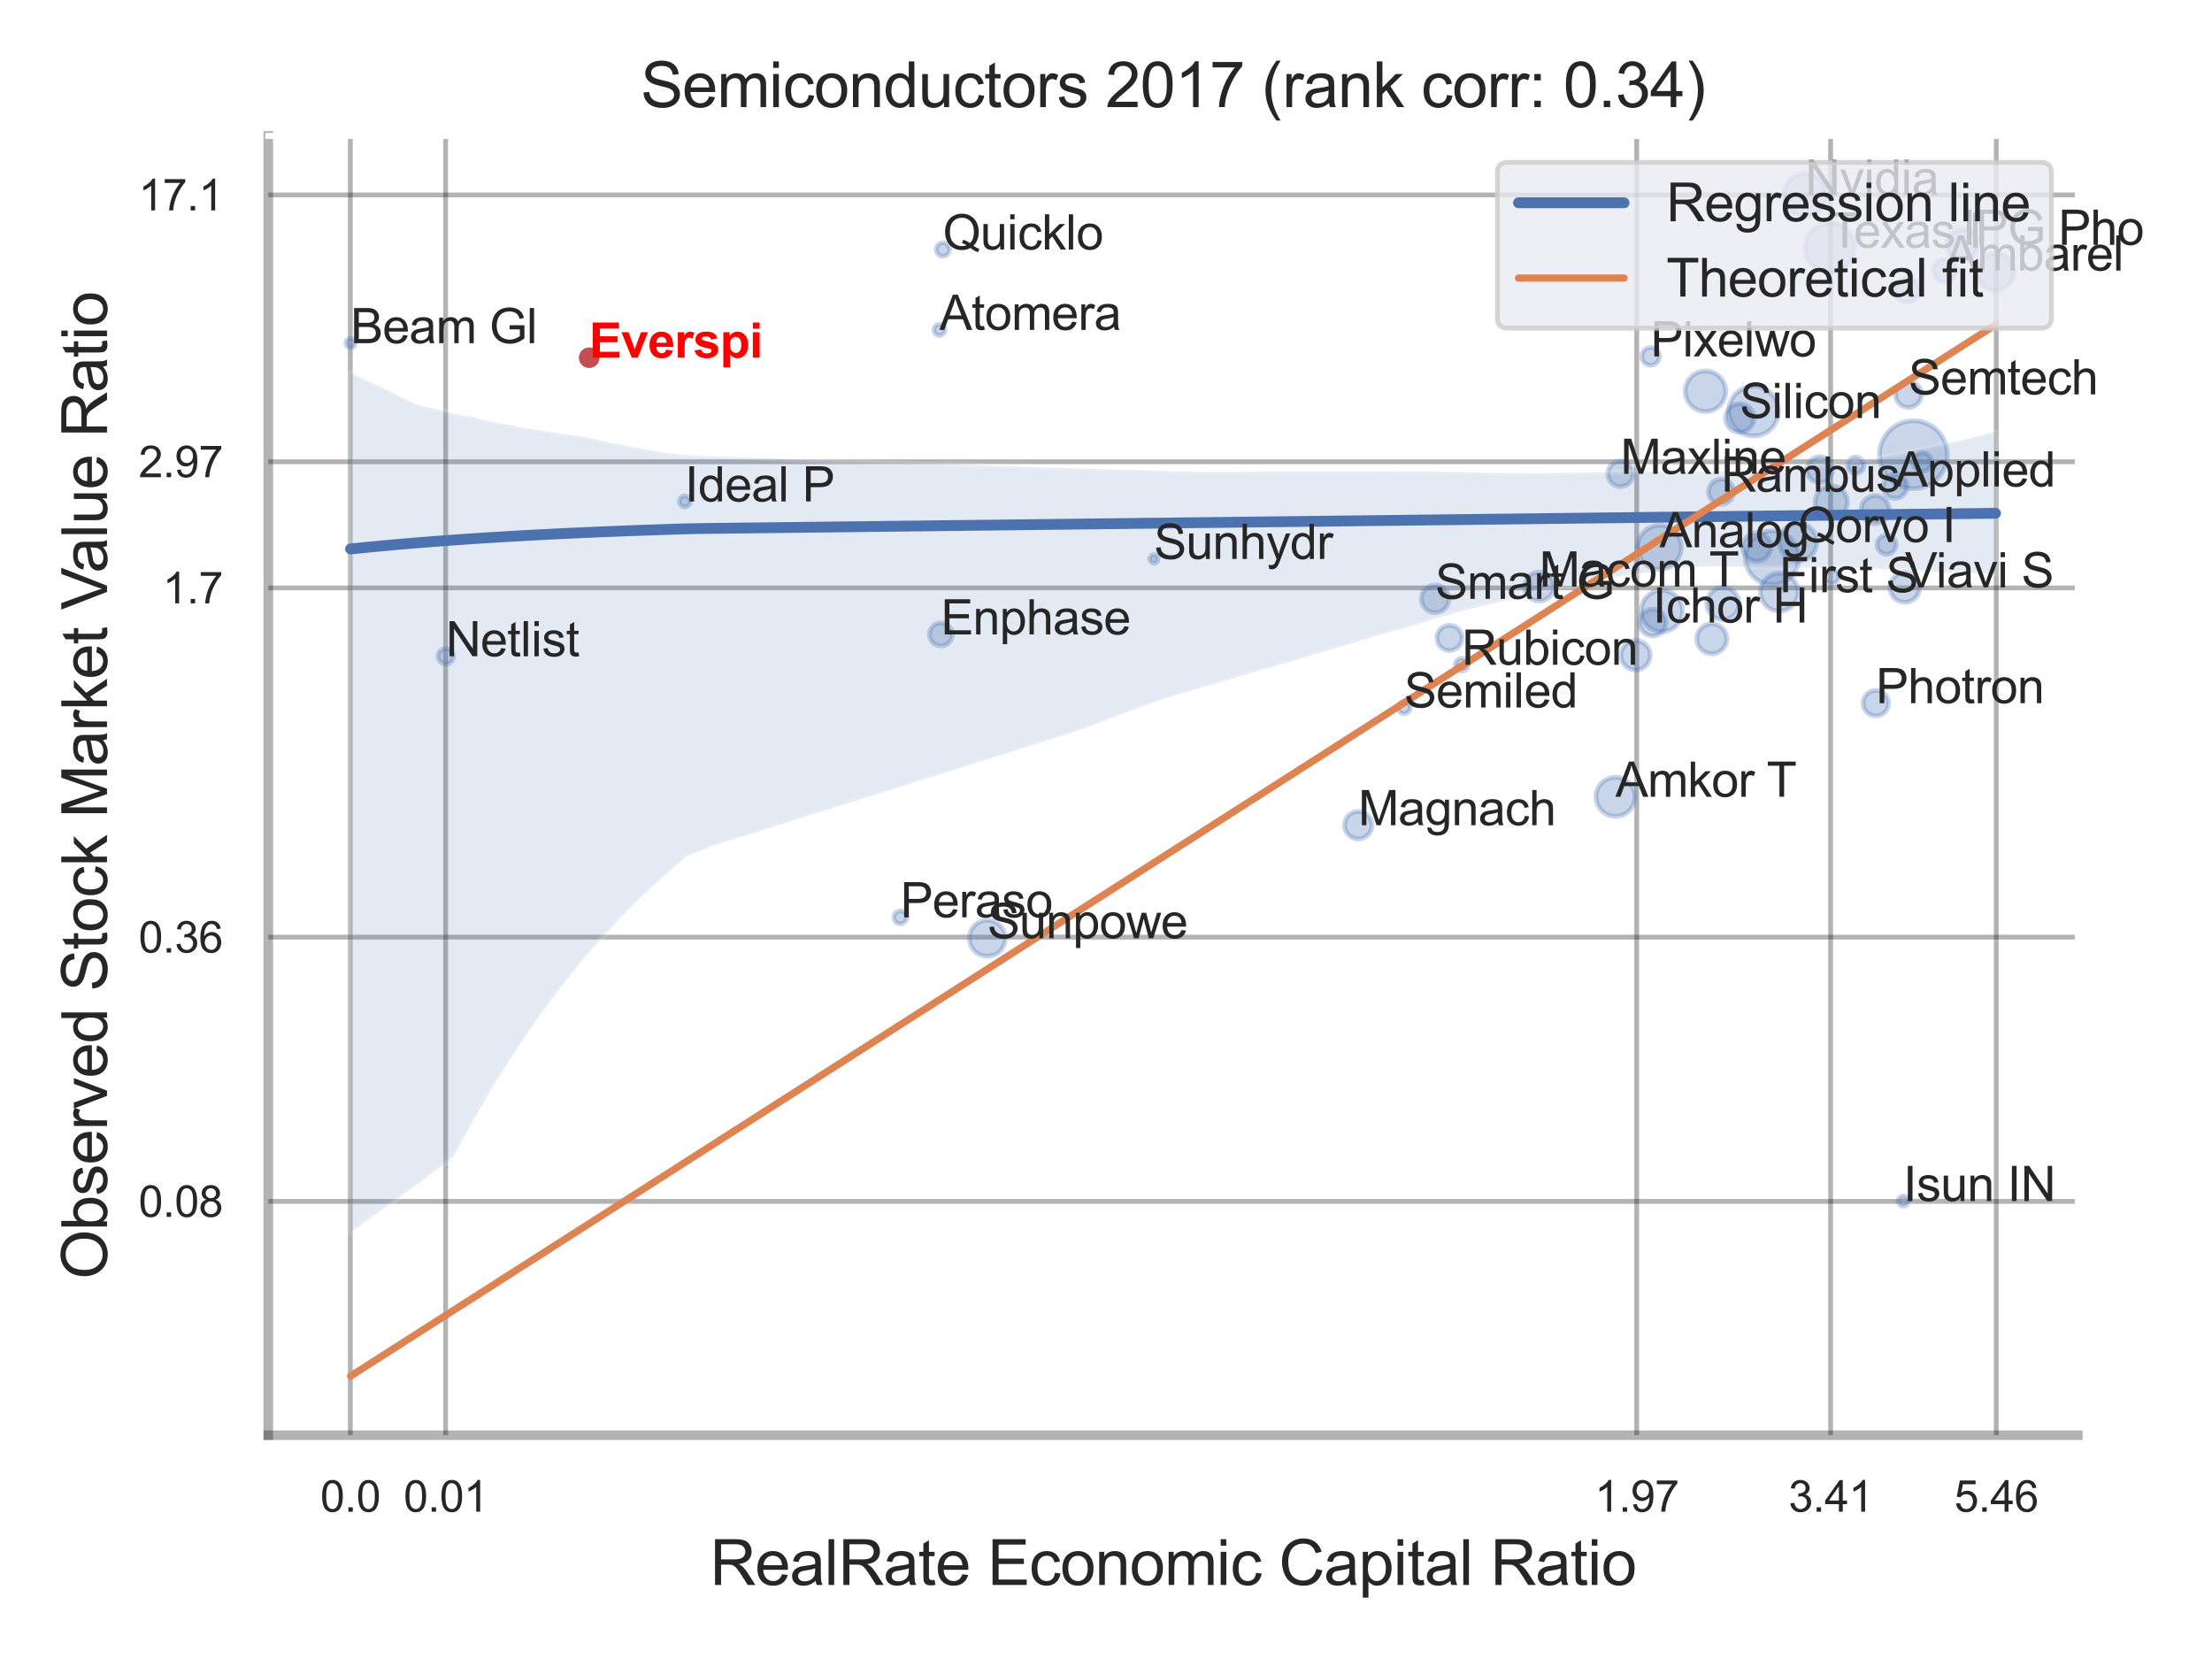 <?xml version="1.0" encoding="utf-8" standalone="no"?>
<!DOCTYPE svg PUBLIC "-//W3C//DTD SVG 1.1//EN"
  "http://www.w3.org/Graphics/SVG/1.1/DTD/svg11.dtd">
<svg xmlns:xlink="http://www.w3.org/1999/xlink" width="460.8pt" height="345.6pt" viewBox="0 0 460.8 345.6" xmlns="http://www.w3.org/2000/svg" version="1.1">
 <defs>
  <style type="text/css">*{stroke-linejoin: round; stroke-linecap: butt}</style>
 </defs>
 <g id="figure_1">
  <g id="patch_1">
   <path d="M 0 345.6 
L 460.8 345.6 
L 460.8 0 
L 0 0 
z
" style="fill: #ffffff"/>
  </g>
  <g id="axes_1">
   <g id="patch_2">
    <path d="M 55.89 298.98 
L 432.84 298.98 
L 432.84 28.32 
L 55.89 28.32 
z
" style="fill: #ffffff"/>
   </g>
   <g id="matplotlib.axis_1">
    <g id="xtick_1">
     <g id="line2d_1">
      <path d="M 72.984 298.98 
L 72.984 28.32 
" clip-path="url(#p0594279879)" style="fill: none; stroke: #000000; stroke-opacity: 0.3; stroke-linecap: round"/>
     </g>
     <g id="text_1">
      <!-- 0.0 -->
      <g style="fill: #262626" transform="translate(66.729 314.922) scale(0.09 -0.09)">
       <defs>
        <path id="ArialMT-30" d="M 266 2259 
Q 266 3072 433 3567 
Q 600 4063 929 4331 
Q 1259 4600 1759 4600 
Q 2128 4600 2406 4451 
Q 2684 4303 2865 4023 
Q 3047 3744 3150 3342 
Q 3253 2941 3253 2259 
Q 3253 1453 3087 958 
Q 2922 463 2592 192 
Q 2263 -78 1759 -78 
Q 1097 -78 719 397 
Q 266 969 266 2259 
z
M 844 2259 
Q 844 1131 1108 757 
Q 1372 384 1759 384 
Q 2147 384 2411 759 
Q 2675 1134 2675 2259 
Q 2675 3391 2411 3762 
Q 2147 4134 1753 4134 
Q 1366 4134 1134 3806 
Q 844 3388 844 2259 
z
" transform="scale(0.016)"/>
        <path id="ArialMT-2e" d="M 581 0 
L 581 641 
L 1222 641 
L 1222 0 
L 581 0 
z
" transform="scale(0.016)"/>
       </defs>
       <use xlink:href="#ArialMT-30"/>
       <use xlink:href="#ArialMT-2e" x="55.615"/>
       <use xlink:href="#ArialMT-30" x="83.398"/>
      </g>
     </g>
    </g>
    <g id="xtick_2">
     <g id="line2d_2">
      <path d="M 92.834 298.98 
L 92.834 28.32 
" clip-path="url(#p0594279879)" style="fill: none; stroke: #000000; stroke-opacity: 0.3; stroke-linecap: round"/>
     </g>
     <g id="text_2">
      <!-- 0.01 -->
      <g style="fill: #262626" transform="translate(84.076 314.922) scale(0.09 -0.09)">
       <defs>
        <path id="ArialMT-31" d="M 2384 0 
L 1822 0 
L 1822 3584 
Q 1619 3391 1289 3197 
Q 959 3003 697 2906 
L 697 3450 
Q 1169 3672 1522 3987 
Q 1875 4303 2022 4600 
L 2384 4600 
L 2384 0 
z
" transform="scale(0.016)"/>
       </defs>
       <use xlink:href="#ArialMT-30"/>
       <use xlink:href="#ArialMT-2e" x="55.615"/>
       <use xlink:href="#ArialMT-30" x="83.398"/>
       <use xlink:href="#ArialMT-31" x="139.014"/>
      </g>
     </g>
    </g>
    <g id="xtick_3">
     <g id="line2d_3">
      <path d="M 340.958 298.98 
L 340.958 28.32 
" clip-path="url(#p0594279879)" style="fill: none; stroke: #000000; stroke-opacity: 0.3; stroke-linecap: round"/>
     </g>
     <g id="text_3">
      <!-- 1.97 -->
      <g style="fill: #262626" transform="translate(332.2 314.922) scale(0.09 -0.09)">
       <defs>
        <path id="ArialMT-39" d="M 350 1059 
L 891 1109 
Q 959 728 1153 556 
Q 1347 384 1650 384 
Q 1909 384 2104 503 
Q 2300 622 2425 820 
Q 2550 1019 2634 1356 
Q 2719 1694 2719 2044 
Q 2719 2081 2716 2156 
Q 2547 1888 2255 1720 
Q 1963 1553 1622 1553 
Q 1053 1553 659 1965 
Q 266 2378 266 3053 
Q 266 3750 677 4175 
Q 1088 4600 1706 4600 
Q 2153 4600 2523 4359 
Q 2894 4119 3086 3673 
Q 3278 3228 3278 2384 
Q 3278 1506 3087 986 
Q 2897 466 2520 194 
Q 2144 -78 1638 -78 
Q 1100 -78 759 220 
Q 419 519 350 1059 
z
M 2653 3081 
Q 2653 3566 2395 3850 
Q 2138 4134 1775 4134 
Q 1400 4134 1122 3828 
Q 844 3522 844 3034 
Q 844 2597 1108 2323 
Q 1372 2050 1759 2050 
Q 2150 2050 2401 2323 
Q 2653 2597 2653 3081 
z
" transform="scale(0.016)"/>
        <path id="ArialMT-37" d="M 303 3981 
L 303 4522 
L 3269 4522 
L 3269 4084 
Q 2831 3619 2401 2847 
Q 1972 2075 1738 1259 
Q 1569 684 1522 0 
L 944 0 
Q 953 541 1156 1306 
Q 1359 2072 1739 2783 
Q 2119 3494 2547 3981 
L 303 3981 
z
" transform="scale(0.016)"/>
       </defs>
       <use xlink:href="#ArialMT-31"/>
       <use xlink:href="#ArialMT-2e" x="55.615"/>
       <use xlink:href="#ArialMT-39" x="83.398"/>
       <use xlink:href="#ArialMT-37" x="139.014"/>
      </g>
     </g>
    </g>
    <g id="xtick_4">
     <g id="line2d_4">
      <path d="M 381.346 298.98 
L 381.346 28.32 
" clip-path="url(#p0594279879)" style="fill: none; stroke: #000000; stroke-opacity: 0.3; stroke-linecap: round"/>
     </g>
     <g id="text_4">
      <!-- 3.41 -->
      <g style="fill: #262626" transform="translate(372.588 314.922) scale(0.09 -0.09)">
       <defs>
        <path id="ArialMT-33" d="M 269 1209 
L 831 1284 
Q 928 806 1161 595 
Q 1394 384 1728 384 
Q 2125 384 2398 659 
Q 2672 934 2672 1341 
Q 2672 1728 2419 1979 
Q 2166 2231 1775 2231 
Q 1616 2231 1378 2169 
L 1441 2663 
Q 1497 2656 1531 2656 
Q 1891 2656 2178 2843 
Q 2466 3031 2466 3422 
Q 2466 3731 2256 3934 
Q 2047 4138 1716 4138 
Q 1388 4138 1169 3931 
Q 950 3725 888 3313 
L 325 3413 
Q 428 3978 793 4289 
Q 1159 4600 1703 4600 
Q 2078 4600 2393 4439 
Q 2709 4278 2876 4000 
Q 3044 3722 3044 3409 
Q 3044 3113 2884 2869 
Q 2725 2625 2413 2481 
Q 2819 2388 3044 2092 
Q 3269 1797 3269 1353 
Q 3269 753 2831 336 
Q 2394 -81 1725 -81 
Q 1122 -81 723 278 
Q 325 638 269 1209 
z
" transform="scale(0.016)"/>
        <path id="ArialMT-34" d="M 2069 0 
L 2069 1097 
L 81 1097 
L 81 1613 
L 2172 4581 
L 2631 4581 
L 2631 1613 
L 3250 1613 
L 3250 1097 
L 2631 1097 
L 2631 0 
L 2069 0 
z
M 2069 1613 
L 2069 3678 
L 634 1613 
L 2069 1613 
z
" transform="scale(0.016)"/>
       </defs>
       <use xlink:href="#ArialMT-33"/>
       <use xlink:href="#ArialMT-2e" x="55.615"/>
       <use xlink:href="#ArialMT-34" x="83.398"/>
       <use xlink:href="#ArialMT-31" x="139.014"/>
      </g>
     </g>
    </g>
    <g id="xtick_5">
     <g id="line2d_5">
      <path d="M 415.86 298.98 
L 415.86 28.32 
" clip-path="url(#p0594279879)" style="fill: none; stroke: #000000; stroke-opacity: 0.3; stroke-linecap: round"/>
     </g>
     <g id="text_5">
      <!-- 5.46 -->
      <g style="fill: #262626" transform="translate(407.102 314.922) scale(0.09 -0.09)">
       <defs>
        <path id="ArialMT-35" d="M 266 1200 
L 856 1250 
Q 922 819 1161 601 
Q 1400 384 1738 384 
Q 2144 384 2425 690 
Q 2706 997 2706 1503 
Q 2706 1984 2436 2262 
Q 2166 2541 1728 2541 
Q 1456 2541 1237 2417 
Q 1019 2294 894 2097 
L 366 2166 
L 809 4519 
L 3088 4519 
L 3088 3981 
L 1259 3981 
L 1013 2750 
Q 1425 3038 1878 3038 
Q 2478 3038 2890 2622 
Q 3303 2206 3303 1553 
Q 3303 931 2941 478 
Q 2500 -78 1738 -78 
Q 1113 -78 717 272 
Q 322 622 266 1200 
z
" transform="scale(0.016)"/>
        <path id="ArialMT-36" d="M 3184 3459 
L 2625 3416 
Q 2550 3747 2413 3897 
Q 2184 4138 1850 4138 
Q 1581 4138 1378 3988 
Q 1113 3794 959 3422 
Q 806 3050 800 2363 
Q 1003 2672 1297 2822 
Q 1591 2972 1913 2972 
Q 2475 2972 2870 2558 
Q 3266 2144 3266 1488 
Q 3266 1056 3080 686 
Q 2894 316 2569 119 
Q 2244 -78 1831 -78 
Q 1128 -78 684 439 
Q 241 956 241 2144 
Q 241 3472 731 4075 
Q 1159 4600 1884 4600 
Q 2425 4600 2770 4297 
Q 3116 3994 3184 3459 
z
M 888 1484 
Q 888 1194 1011 928 
Q 1134 663 1356 523 
Q 1578 384 1822 384 
Q 2178 384 2434 671 
Q 2691 959 2691 1453 
Q 2691 1928 2437 2201 
Q 2184 2475 1800 2475 
Q 1419 2475 1153 2201 
Q 888 1928 888 1484 
z
" transform="scale(0.016)"/>
       </defs>
       <use xlink:href="#ArialMT-35"/>
       <use xlink:href="#ArialMT-2e" x="55.615"/>
       <use xlink:href="#ArialMT-34" x="83.398"/>
       <use xlink:href="#ArialMT-36" x="139.014"/>
      </g>
     </g>
    </g>
    <g id="xtick_6"/>
    <g id="xtick_7"/>
    <g id="text_6">
     <!-- RealRate Economic Capital Ratio -->
     <g style="fill: #262626" transform="translate(147.907 330.174) scale(0.13 -0.13)">
      <defs>
       <path id="ArialMT-52" d="M 503 0 
L 503 4581 
L 2534 4581 
Q 3147 4581 3465 4457 
Q 3784 4334 3975 4021 
Q 4166 3709 4166 3331 
Q 4166 2844 3850 2509 
Q 3534 2175 2875 2084 
Q 3116 1969 3241 1856 
Q 3506 1613 3744 1247 
L 4541 0 
L 3778 0 
L 3172 953 
Q 2906 1366 2734 1584 
Q 2563 1803 2427 1890 
Q 2291 1978 2150 2013 
Q 2047 2034 1813 2034 
L 1109 2034 
L 1109 0 
L 503 0 
z
M 1109 2559 
L 2413 2559 
Q 2828 2559 3062 2645 
Q 3297 2731 3419 2920 
Q 3541 3109 3541 3331 
Q 3541 3656 3305 3865 
Q 3069 4075 2559 4075 
L 1109 4075 
L 1109 2559 
z
" transform="scale(0.016)"/>
       <path id="ArialMT-65" d="M 2694 1069 
L 3275 997 
Q 3138 488 2766 206 
Q 2394 -75 1816 -75 
Q 1088 -75 661 373 
Q 234 822 234 1631 
Q 234 2469 665 2931 
Q 1097 3394 1784 3394 
Q 2450 3394 2872 2941 
Q 3294 2488 3294 1666 
Q 3294 1616 3291 1516 
L 816 1516 
Q 847 969 1125 678 
Q 1403 388 1819 388 
Q 2128 388 2347 550 
Q 2566 713 2694 1069 
z
M 847 1978 
L 2700 1978 
Q 2663 2397 2488 2606 
Q 2219 2931 1791 2931 
Q 1403 2931 1139 2672 
Q 875 2413 847 1978 
z
" transform="scale(0.016)"/>
       <path id="ArialMT-61" d="M 2588 409 
Q 2275 144 1986 34 
Q 1697 -75 1366 -75 
Q 819 -75 525 192 
Q 231 459 231 875 
Q 231 1119 342 1320 
Q 453 1522 633 1644 
Q 813 1766 1038 1828 
Q 1203 1872 1538 1913 
Q 2219 1994 2541 2106 
Q 2544 2222 2544 2253 
Q 2544 2597 2384 2738 
Q 2169 2928 1744 2928 
Q 1347 2928 1158 2789 
Q 969 2650 878 2297 
L 328 2372 
Q 403 2725 575 2942 
Q 747 3159 1072 3276 
Q 1397 3394 1825 3394 
Q 2250 3394 2515 3294 
Q 2781 3194 2906 3042 
Q 3031 2891 3081 2659 
Q 3109 2516 3109 2141 
L 3109 1391 
Q 3109 606 3145 398 
Q 3181 191 3288 0 
L 2700 0 
Q 2613 175 2588 409 
z
M 2541 1666 
Q 2234 1541 1622 1453 
Q 1275 1403 1131 1340 
Q 988 1278 909 1158 
Q 831 1038 831 891 
Q 831 666 1001 516 
Q 1172 366 1500 366 
Q 1825 366 2078 508 
Q 2331 650 2450 897 
Q 2541 1088 2541 1459 
L 2541 1666 
z
" transform="scale(0.016)"/>
       <path id="ArialMT-6c" d="M 409 0 
L 409 4581 
L 972 4581 
L 972 0 
L 409 0 
z
" transform="scale(0.016)"/>
       <path id="ArialMT-74" d="M 1650 503 
L 1731 6 
Q 1494 -44 1306 -44 
Q 1000 -44 831 53 
Q 663 150 594 308 
Q 525 466 525 972 
L 525 2881 
L 113 2881 
L 113 3319 
L 525 3319 
L 525 4141 
L 1084 4478 
L 1084 3319 
L 1650 3319 
L 1650 2881 
L 1084 2881 
L 1084 941 
Q 1084 700 1114 631 
Q 1144 563 1211 522 
Q 1278 481 1403 481 
Q 1497 481 1650 503 
z
" transform="scale(0.016)"/>
       <path id="ArialMT-20" transform="scale(0.016)"/>
       <path id="ArialMT-45" d="M 506 0 
L 506 4581 
L 3819 4581 
L 3819 4041 
L 1113 4041 
L 1113 2638 
L 3647 2638 
L 3647 2100 
L 1113 2100 
L 1113 541 
L 3925 541 
L 3925 0 
L 506 0 
z
" transform="scale(0.016)"/>
       <path id="ArialMT-63" d="M 2588 1216 
L 3141 1144 
Q 3050 572 2676 248 
Q 2303 -75 1759 -75 
Q 1078 -75 664 370 
Q 250 816 250 1647 
Q 250 2184 428 2587 
Q 606 2991 970 3192 
Q 1334 3394 1763 3394 
Q 2303 3394 2647 3120 
Q 2991 2847 3088 2344 
L 2541 2259 
Q 2463 2594 2264 2762 
Q 2066 2931 1784 2931 
Q 1359 2931 1093 2626 
Q 828 2322 828 1663 
Q 828 994 1084 691 
Q 1341 388 1753 388 
Q 2084 388 2306 591 
Q 2528 794 2588 1216 
z
" transform="scale(0.016)"/>
       <path id="ArialMT-6f" d="M 213 1659 
Q 213 2581 725 3025 
Q 1153 3394 1769 3394 
Q 2453 3394 2887 2945 
Q 3322 2497 3322 1706 
Q 3322 1066 3130 698 
Q 2938 331 2570 128 
Q 2203 -75 1769 -75 
Q 1072 -75 642 372 
Q 213 819 213 1659 
z
M 791 1659 
Q 791 1022 1069 705 
Q 1347 388 1769 388 
Q 2188 388 2466 706 
Q 2744 1025 2744 1678 
Q 2744 2294 2464 2611 
Q 2184 2928 1769 2928 
Q 1347 2928 1069 2612 
Q 791 2297 791 1659 
z
" transform="scale(0.016)"/>
       <path id="ArialMT-6e" d="M 422 0 
L 422 3319 
L 928 3319 
L 928 2847 
Q 1294 3394 1984 3394 
Q 2284 3394 2536 3286 
Q 2788 3178 2913 3003 
Q 3038 2828 3088 2588 
Q 3119 2431 3119 2041 
L 3119 0 
L 2556 0 
L 2556 2019 
Q 2556 2363 2490 2533 
Q 2425 2703 2258 2804 
Q 2091 2906 1866 2906 
Q 1506 2906 1245 2678 
Q 984 2450 984 1813 
L 984 0 
L 422 0 
z
" transform="scale(0.016)"/>
       <path id="ArialMT-6d" d="M 422 0 
L 422 3319 
L 925 3319 
L 925 2853 
Q 1081 3097 1340 3245 
Q 1600 3394 1931 3394 
Q 2300 3394 2536 3241 
Q 2772 3088 2869 2813 
Q 3263 3394 3894 3394 
Q 4388 3394 4653 3120 
Q 4919 2847 4919 2278 
L 4919 0 
L 4359 0 
L 4359 2091 
Q 4359 2428 4304 2576 
Q 4250 2725 4106 2815 
Q 3963 2906 3769 2906 
Q 3419 2906 3187 2673 
Q 2956 2441 2956 1928 
L 2956 0 
L 2394 0 
L 2394 2156 
Q 2394 2531 2256 2718 
Q 2119 2906 1806 2906 
Q 1569 2906 1367 2781 
Q 1166 2656 1075 2415 
Q 984 2175 984 1722 
L 984 0 
L 422 0 
z
" transform="scale(0.016)"/>
       <path id="ArialMT-69" d="M 425 3934 
L 425 4581 
L 988 4581 
L 988 3934 
L 425 3934 
z
M 425 0 
L 425 3319 
L 988 3319 
L 988 0 
L 425 0 
z
" transform="scale(0.016)"/>
       <path id="ArialMT-43" d="M 3763 1606 
L 4369 1453 
Q 4178 706 3683 314 
Q 3188 -78 2472 -78 
Q 1731 -78 1267 223 
Q 803 525 561 1097 
Q 319 1669 319 2325 
Q 319 3041 592 3573 
Q 866 4106 1370 4382 
Q 1875 4659 2481 4659 
Q 3169 4659 3637 4309 
Q 4106 3959 4291 3325 
L 3694 3184 
Q 3534 3684 3231 3912 
Q 2928 4141 2469 4141 
Q 1941 4141 1586 3887 
Q 1231 3634 1087 3207 
Q 944 2781 944 2328 
Q 944 1744 1114 1308 
Q 1284 872 1643 656 
Q 2003 441 2422 441 
Q 2931 441 3284 734 
Q 3638 1028 3763 1606 
z
" transform="scale(0.016)"/>
       <path id="ArialMT-70" d="M 422 -1272 
L 422 3319 
L 934 3319 
L 934 2888 
Q 1116 3141 1344 3267 
Q 1572 3394 1897 3394 
Q 2322 3394 2647 3175 
Q 2972 2956 3137 2557 
Q 3303 2159 3303 1684 
Q 3303 1175 3120 767 
Q 2938 359 2589 142 
Q 2241 -75 1856 -75 
Q 1575 -75 1351 44 
Q 1128 163 984 344 
L 984 -1272 
L 422 -1272 
z
M 931 1641 
Q 931 1000 1190 694 
Q 1450 388 1819 388 
Q 2194 388 2461 705 
Q 2728 1022 2728 1688 
Q 2728 2322 2467 2637 
Q 2206 2953 1844 2953 
Q 1484 2953 1207 2617 
Q 931 2281 931 1641 
z
" transform="scale(0.016)"/>
      </defs>
      <use xlink:href="#ArialMT-52"/>
      <use xlink:href="#ArialMT-65" x="72.217"/>
      <use xlink:href="#ArialMT-61" x="127.832"/>
      <use xlink:href="#ArialMT-6c" x="183.447"/>
      <use xlink:href="#ArialMT-52" x="205.664"/>
      <use xlink:href="#ArialMT-61" x="277.881"/>
      <use xlink:href="#ArialMT-74" x="333.496"/>
      <use xlink:href="#ArialMT-65" x="361.279"/>
      <use xlink:href="#ArialMT-20" x="416.895"/>
      <use xlink:href="#ArialMT-45" x="444.678"/>
      <use xlink:href="#ArialMT-63" x="511.377"/>
      <use xlink:href="#ArialMT-6f" x="561.377"/>
      <use xlink:href="#ArialMT-6e" x="616.992"/>
      <use xlink:href="#ArialMT-6f" x="672.607"/>
      <use xlink:href="#ArialMT-6d" x="728.223"/>
      <use xlink:href="#ArialMT-69" x="811.523"/>
      <use xlink:href="#ArialMT-63" x="833.74"/>
      <use xlink:href="#ArialMT-20" x="883.74"/>
      <use xlink:href="#ArialMT-43" x="911.523"/>
      <use xlink:href="#ArialMT-61" x="983.74"/>
      <use xlink:href="#ArialMT-70" x="1039.355"/>
      <use xlink:href="#ArialMT-69" x="1094.971"/>
      <use xlink:href="#ArialMT-74" x="1117.188"/>
      <use xlink:href="#ArialMT-61" x="1144.971"/>
      <use xlink:href="#ArialMT-6c" x="1200.586"/>
      <use xlink:href="#ArialMT-20" x="1222.803"/>
      <use xlink:href="#ArialMT-52" x="1250.586"/>
      <use xlink:href="#ArialMT-61" x="1322.803"/>
      <use xlink:href="#ArialMT-74" x="1378.418"/>
      <use xlink:href="#ArialMT-69" x="1406.201"/>
      <use xlink:href="#ArialMT-6f" x="1428.418"/>
     </g>
    </g>
   </g>
   <g id="matplotlib.axis_2">
    <g id="ytick_1">
     <g id="line2d_6">
      <path d="M 55.89 250.271 
L 432.84 250.271 
" clip-path="url(#p0594279879)" style="fill: none; stroke: #000000; stroke-opacity: 0.3; stroke-linecap: round"/>
     </g>
     <g id="text_7">
      <!-- 0.08 -->
      <g style="fill: #262626" transform="translate(28.875 253.493) scale(0.09 -0.09)">
       <defs>
        <path id="ArialMT-38" d="M 1131 2484 
Q 781 2613 612 2850 
Q 444 3088 444 3419 
Q 444 3919 803 4259 
Q 1163 4600 1759 4600 
Q 2359 4600 2725 4251 
Q 3091 3903 3091 3403 
Q 3091 3084 2923 2848 
Q 2756 2613 2416 2484 
Q 2838 2347 3058 2040 
Q 3278 1734 3278 1309 
Q 3278 722 2862 322 
Q 2447 -78 1769 -78 
Q 1091 -78 675 323 
Q 259 725 259 1325 
Q 259 1772 486 2073 
Q 713 2375 1131 2484 
z
M 1019 3438 
Q 1019 3113 1228 2906 
Q 1438 2700 1772 2700 
Q 2097 2700 2305 2904 
Q 2513 3109 2513 3406 
Q 2513 3716 2298 3927 
Q 2084 4138 1766 4138 
Q 1444 4138 1231 3931 
Q 1019 3725 1019 3438 
z
M 838 1322 
Q 838 1081 952 856 
Q 1066 631 1291 507 
Q 1516 384 1775 384 
Q 2178 384 2440 643 
Q 2703 903 2703 1303 
Q 2703 1709 2433 1975 
Q 2163 2241 1756 2241 
Q 1359 2241 1098 1978 
Q 838 1716 838 1322 
z
" transform="scale(0.016)"/>
       </defs>
       <use xlink:href="#ArialMT-30"/>
       <use xlink:href="#ArialMT-2e" x="55.615"/>
       <use xlink:href="#ArialMT-30" x="83.398"/>
       <use xlink:href="#ArialMT-38" x="139.014"/>
      </g>
     </g>
    </g>
    <g id="ytick_2">
     <g id="line2d_7">
      <path d="M 55.89 195.219 
L 432.84 195.219 
" clip-path="url(#p0594279879)" style="fill: none; stroke: #000000; stroke-opacity: 0.3; stroke-linecap: round"/>
     </g>
     <g id="text_8">
      <!-- 0.36 -->
      <g style="fill: #262626" transform="translate(28.875 198.44) scale(0.09 -0.09)">
       <use xlink:href="#ArialMT-30"/>
       <use xlink:href="#ArialMT-2e" x="55.615"/>
       <use xlink:href="#ArialMT-33" x="83.398"/>
       <use xlink:href="#ArialMT-36" x="139.014"/>
      </g>
     </g>
    </g>
    <g id="ytick_3">
     <g id="line2d_8">
      <path d="M 55.89 122.472 
L 432.84 122.472 
" clip-path="url(#p0594279879)" style="fill: none; stroke: #000000; stroke-opacity: 0.3; stroke-linecap: round"/>
     </g>
     <g id="text_9">
      <!-- 1.7 -->
      <g style="fill: #262626" transform="translate(33.88 125.693) scale(0.09 -0.09)">
       <use xlink:href="#ArialMT-31"/>
       <use xlink:href="#ArialMT-2e" x="55.615"/>
       <use xlink:href="#ArialMT-37" x="83.398"/>
      </g>
     </g>
    </g>
    <g id="ytick_4">
     <g id="line2d_9">
      <path d="M 55.89 96.189 
L 432.84 96.189 
" clip-path="url(#p0594279879)" style="fill: none; stroke: #000000; stroke-opacity: 0.3; stroke-linecap: round"/>
     </g>
     <g id="text_10">
      <!-- 2.97 -->
      <g style="fill: #262626" transform="translate(28.875 99.41) scale(0.09 -0.09)">
       <defs>
        <path id="ArialMT-32" d="M 3222 541 
L 3222 0 
L 194 0 
Q 188 203 259 391 
Q 375 700 629 1000 
Q 884 1300 1366 1694 
Q 2113 2306 2375 2664 
Q 2638 3022 2638 3341 
Q 2638 3675 2398 3904 
Q 2159 4134 1775 4134 
Q 1369 4134 1125 3890 
Q 881 3647 878 3216 
L 300 3275 
Q 359 3922 746 4261 
Q 1134 4600 1788 4600 
Q 2447 4600 2831 4234 
Q 3216 3869 3216 3328 
Q 3216 3053 3103 2787 
Q 2991 2522 2730 2228 
Q 2469 1934 1863 1422 
Q 1356 997 1212 845 
Q 1069 694 975 541 
L 3222 541 
z
" transform="scale(0.016)"/>
       </defs>
       <use xlink:href="#ArialMT-32"/>
       <use xlink:href="#ArialMT-2e" x="55.615"/>
       <use xlink:href="#ArialMT-39" x="83.398"/>
       <use xlink:href="#ArialMT-37" x="139.014"/>
      </g>
     </g>
    </g>
    <g id="ytick_5">
     <g id="line2d_10">
      <path d="M 55.89 40.614 
L 432.84 40.614 
" clip-path="url(#p0594279879)" style="fill: none; stroke: #000000; stroke-opacity: 0.3; stroke-linecap: round"/>
     </g>
     <g id="text_11">
      <!-- 17.1 -->
      <g style="fill: #262626" transform="translate(28.875 43.835) scale(0.09 -0.09)">
       <use xlink:href="#ArialMT-31"/>
       <use xlink:href="#ArialMT-37" x="55.615"/>
       <use xlink:href="#ArialMT-2e" x="111.23"/>
       <use xlink:href="#ArialMT-31" x="139.014"/>
      </g>
     </g>
    </g>
    <g id="ytick_6"/>
    <g id="ytick_7"/>
    <g id="ytick_8"/>
    <g id="text_12">
     <!-- Observed Stock Market Value Ratio -->
     <g style="fill: #262626" transform="translate(22.291 266.489) rotate(-90) scale(0.13 -0.13)">
      <defs>
       <path id="ArialMT-4f" d="M 309 2231 
Q 309 3372 921 4017 
Q 1534 4663 2503 4663 
Q 3138 4663 3647 4359 
Q 4156 4056 4423 3514 
Q 4691 2972 4691 2284 
Q 4691 1588 4409 1038 
Q 4128 488 3612 205 
Q 3097 -78 2500 -78 
Q 1853 -78 1343 234 
Q 834 547 571 1087 
Q 309 1628 309 2231 
z
M 934 2222 
Q 934 1394 1379 917 
Q 1825 441 2497 441 
Q 3181 441 3623 922 
Q 4066 1403 4066 2288 
Q 4066 2847 3877 3264 
Q 3688 3681 3323 3911 
Q 2959 4141 2506 4141 
Q 1863 4141 1398 3698 
Q 934 3256 934 2222 
z
" transform="scale(0.016)"/>
       <path id="ArialMT-62" d="M 941 0 
L 419 0 
L 419 4581 
L 981 4581 
L 981 2947 
Q 1338 3394 1891 3394 
Q 2197 3394 2470 3270 
Q 2744 3147 2920 2923 
Q 3097 2700 3197 2384 
Q 3297 2069 3297 1709 
Q 3297 856 2875 390 
Q 2453 -75 1863 -75 
Q 1275 -75 941 416 
L 941 0 
z
M 934 1684 
Q 934 1088 1097 822 
Q 1363 388 1816 388 
Q 2184 388 2453 708 
Q 2722 1028 2722 1663 
Q 2722 2313 2464 2622 
Q 2206 2931 1841 2931 
Q 1472 2931 1203 2611 
Q 934 2291 934 1684 
z
" transform="scale(0.016)"/>
       <path id="ArialMT-73" d="M 197 991 
L 753 1078 
Q 800 744 1014 566 
Q 1228 388 1613 388 
Q 2000 388 2187 545 
Q 2375 703 2375 916 
Q 2375 1106 2209 1216 
Q 2094 1291 1634 1406 
Q 1016 1563 777 1677 
Q 538 1791 414 1992 
Q 291 2194 291 2438 
Q 291 2659 392 2848 
Q 494 3038 669 3163 
Q 800 3259 1026 3326 
Q 1253 3394 1513 3394 
Q 1903 3394 2198 3281 
Q 2494 3169 2634 2976 
Q 2775 2784 2828 2463 
L 2278 2388 
Q 2241 2644 2061 2787 
Q 1881 2931 1553 2931 
Q 1166 2931 1000 2803 
Q 834 2675 834 2503 
Q 834 2394 903 2306 
Q 972 2216 1119 2156 
Q 1203 2125 1616 2013 
Q 2213 1853 2448 1751 
Q 2684 1650 2818 1456 
Q 2953 1263 2953 975 
Q 2953 694 2789 445 
Q 2625 197 2315 61 
Q 2006 -75 1616 -75 
Q 969 -75 630 194 
Q 291 463 197 991 
z
" transform="scale(0.016)"/>
       <path id="ArialMT-72" d="M 416 0 
L 416 3319 
L 922 3319 
L 922 2816 
Q 1116 3169 1280 3281 
Q 1444 3394 1641 3394 
Q 1925 3394 2219 3213 
L 2025 2691 
Q 1819 2813 1613 2813 
Q 1428 2813 1281 2702 
Q 1134 2591 1072 2394 
Q 978 2094 978 1738 
L 978 0 
L 416 0 
z
" transform="scale(0.016)"/>
       <path id="ArialMT-76" d="M 1344 0 
L 81 3319 
L 675 3319 
L 1388 1331 
Q 1503 1009 1600 663 
Q 1675 925 1809 1294 
L 2547 3319 
L 3125 3319 
L 1869 0 
L 1344 0 
z
" transform="scale(0.016)"/>
       <path id="ArialMT-64" d="M 2575 0 
L 2575 419 
Q 2259 -75 1647 -75 
Q 1250 -75 917 144 
Q 584 363 401 755 
Q 219 1147 219 1656 
Q 219 2153 384 2558 
Q 550 2963 881 3178 
Q 1213 3394 1622 3394 
Q 1922 3394 2156 3267 
Q 2391 3141 2538 2938 
L 2538 4581 
L 3097 4581 
L 3097 0 
L 2575 0 
z
M 797 1656 
Q 797 1019 1065 703 
Q 1334 388 1700 388 
Q 2069 388 2326 689 
Q 2584 991 2584 1609 
Q 2584 2291 2321 2609 
Q 2059 2928 1675 2928 
Q 1300 2928 1048 2622 
Q 797 2316 797 1656 
z
" transform="scale(0.016)"/>
       <path id="ArialMT-53" d="M 288 1472 
L 859 1522 
Q 900 1178 1048 958 
Q 1197 738 1509 602 
Q 1822 466 2213 466 
Q 2559 466 2825 569 
Q 3091 672 3220 851 
Q 3350 1031 3350 1244 
Q 3350 1459 3225 1620 
Q 3100 1781 2813 1891 
Q 2628 1963 1997 2114 
Q 1366 2266 1113 2400 
Q 784 2572 623 2826 
Q 463 3081 463 3397 
Q 463 3744 659 4045 
Q 856 4347 1234 4503 
Q 1613 4659 2075 4659 
Q 2584 4659 2973 4495 
Q 3363 4331 3572 4012 
Q 3781 3694 3797 3291 
L 3216 3247 
Q 3169 3681 2898 3903 
Q 2628 4125 2100 4125 
Q 1550 4125 1298 3923 
Q 1047 3722 1047 3438 
Q 1047 3191 1225 3031 
Q 1400 2872 2139 2705 
Q 2878 2538 3153 2413 
Q 3553 2228 3743 1945 
Q 3934 1663 3934 1294 
Q 3934 928 3725 604 
Q 3516 281 3123 101 
Q 2731 -78 2241 -78 
Q 1619 -78 1198 103 
Q 778 284 539 648 
Q 300 1013 288 1472 
z
" transform="scale(0.016)"/>
       <path id="ArialMT-6b" d="M 425 0 
L 425 4581 
L 988 4581 
L 988 1969 
L 2319 3319 
L 3047 3319 
L 1778 2088 
L 3175 0 
L 2481 0 
L 1384 1697 
L 988 1316 
L 988 0 
L 425 0 
z
" transform="scale(0.016)"/>
       <path id="ArialMT-4d" d="M 475 0 
L 475 4581 
L 1388 4581 
L 2472 1338 
Q 2622 884 2691 659 
Q 2769 909 2934 1394 
L 4031 4581 
L 4847 4581 
L 4847 0 
L 4263 0 
L 4263 3834 
L 2931 0 
L 2384 0 
L 1059 3900 
L 1059 0 
L 475 0 
z
" transform="scale(0.016)"/>
       <path id="ArialMT-56" d="M 1803 0 
L 28 4581 
L 684 4581 
L 1875 1253 
Q 2019 853 2116 503 
Q 2222 878 2363 1253 
L 3600 4581 
L 4219 4581 
L 2425 0 
L 1803 0 
z
" transform="scale(0.016)"/>
       <path id="ArialMT-75" d="M 2597 0 
L 2597 488 
Q 2209 -75 1544 -75 
Q 1250 -75 995 37 
Q 741 150 617 320 
Q 494 491 444 738 
Q 409 903 409 1263 
L 409 3319 
L 972 3319 
L 972 1478 
Q 972 1038 1006 884 
Q 1059 663 1231 536 
Q 1403 409 1656 409 
Q 1909 409 2131 539 
Q 2353 669 2445 892 
Q 2538 1116 2538 1541 
L 2538 3319 
L 3100 3319 
L 3100 0 
L 2597 0 
z
" transform="scale(0.016)"/>
      </defs>
      <use xlink:href="#ArialMT-4f"/>
      <use xlink:href="#ArialMT-62" x="77.783"/>
      <use xlink:href="#ArialMT-73" x="133.398"/>
      <use xlink:href="#ArialMT-65" x="183.398"/>
      <use xlink:href="#ArialMT-72" x="239.014"/>
      <use xlink:href="#ArialMT-76" x="272.314"/>
      <use xlink:href="#ArialMT-65" x="322.314"/>
      <use xlink:href="#ArialMT-64" x="377.93"/>
      <use xlink:href="#ArialMT-20" x="433.545"/>
      <use xlink:href="#ArialMT-53" x="461.328"/>
      <use xlink:href="#ArialMT-74" x="528.027"/>
      <use xlink:href="#ArialMT-6f" x="555.811"/>
      <use xlink:href="#ArialMT-63" x="611.426"/>
      <use xlink:href="#ArialMT-6b" x="661.426"/>
      <use xlink:href="#ArialMT-20" x="711.426"/>
      <use xlink:href="#ArialMT-4d" x="739.209"/>
      <use xlink:href="#ArialMT-61" x="822.51"/>
      <use xlink:href="#ArialMT-72" x="878.125"/>
      <use xlink:href="#ArialMT-6b" x="911.426"/>
      <use xlink:href="#ArialMT-65" x="961.426"/>
      <use xlink:href="#ArialMT-74" x="1017.041"/>
      <use xlink:href="#ArialMT-20" x="1044.824"/>
      <use xlink:href="#ArialMT-56" x="1072.607"/>
      <use xlink:href="#ArialMT-61" x="1131.932"/>
      <use xlink:href="#ArialMT-6c" x="1187.547"/>
      <use xlink:href="#ArialMT-75" x="1209.764"/>
      <use xlink:href="#ArialMT-65" x="1265.379"/>
      <use xlink:href="#ArialMT-20" x="1320.994"/>
      <use xlink:href="#ArialMT-52" x="1348.777"/>
      <use xlink:href="#ArialMT-61" x="1420.994"/>
      <use xlink:href="#ArialMT-74" x="1476.609"/>
      <use xlink:href="#ArialMT-69" x="1504.393"/>
      <use xlink:href="#ArialMT-6f" x="1526.609"/>
     </g>
    </g>
   </g>
   <g id="PathCollection_1">
    <path d="M 355.284 85.733 
C 356.405 85.733 357.479 85.288 358.272 84.496 
C 359.064 83.704 359.509 82.629 359.509 81.509 
C 359.509 80.388 359.064 79.314 358.272 78.522 
C 357.479 77.729 356.405 77.284 355.284 77.284 
C 354.164 77.284 353.089 77.729 352.297 78.522 
C 351.505 79.314 351.06 80.388 351.06 81.509 
C 351.06 82.629 351.505 83.704 352.297 84.496 
C 353.089 85.288 354.164 85.733 355.284 85.733 
z
" clip-path="url(#p0594279879)" style="fill: #4c72b0; fill-opacity: 0.3; stroke: #4c72b0; stroke-opacity: 0.3"/>
    <path d="M 415.706 60.486 
C 416.729 60.486 417.709 60.079 418.432 59.356 
C 419.155 58.633 419.562 57.653 419.562 56.63 
C 419.562 55.608 419.155 54.627 418.432 53.904 
C 417.709 53.181 416.729 52.775 415.706 52.775 
C 414.684 52.775 413.703 53.181 412.98 53.904 
C 412.257 54.627 411.851 55.608 411.851 56.63 
C 411.851 57.653 412.257 58.633 412.98 59.356 
C 413.703 60.079 414.684 60.486 415.706 60.486 
z
" clip-path="url(#p0594279879)" style="fill: #4c72b0; fill-opacity: 0.3; stroke: #4c72b0; stroke-opacity: 0.3"/>
    <path d="M 345.7 118.578 
C 346.912 118.578 348.076 118.096 348.933 117.239 
C 349.79 116.382 350.272 115.219 350.272 114.006 
C 350.272 112.793 349.79 111.63 348.933 110.773 
C 348.076 109.915 346.912 109.434 345.7 109.434 
C 344.487 109.434 343.324 109.915 342.467 110.773 
C 341.609 111.63 341.128 112.793 341.128 114.006 
C 341.128 115.219 341.609 116.382 342.467 117.239 
C 343.324 118.096 344.487 118.578 345.7 118.578 
z
" clip-path="url(#p0594279879)" style="fill: #4c72b0; fill-opacity: 0.3; stroke: #4c72b0; stroke-opacity: 0.3"/>
    <path d="M 365.31 90.827 
C 366.684 90.827 368.003 90.281 368.975 89.309 
C 369.947 88.337 370.494 87.018 370.494 85.643 
C 370.494 84.269 369.947 82.95 368.975 81.978 
C 368.003 81.006 366.684 80.459 365.31 80.459 
C 363.935 80.459 362.616 81.006 361.644 81.978 
C 360.672 82.95 360.126 84.269 360.126 85.643 
C 360.126 87.018 360.672 88.337 361.644 89.309 
C 362.616 90.281 363.935 90.827 365.31 90.827 
z
" clip-path="url(#p0594279879)" style="fill: #4c72b0; fill-opacity: 0.3; stroke: #4c72b0; stroke-opacity: 0.3"/>
    <path d="M 356.6 136.194 
C 357.429 136.194 358.225 135.864 358.812 135.277 
C 359.399 134.69 359.729 133.895 359.729 133.065 
C 359.729 132.235 359.399 131.439 358.812 130.852 
C 358.225 130.265 357.429 129.936 356.6 129.936 
C 355.77 129.936 354.974 130.265 354.387 130.852 
C 353.8 131.439 353.471 132.235 353.471 133.065 
C 353.471 133.895 353.8 134.69 354.387 135.277 
C 354.974 135.864 355.77 136.194 356.6 136.194 
z
" clip-path="url(#p0594279879)" style="fill: #4c72b0; fill-opacity: 0.3; stroke: #4c72b0; stroke-opacity: 0.3"/>
    <path d="M 398.597 101.791 
C 400.472 101.791 402.271 101.046 403.597 99.72 
C 404.923 98.394 405.668 96.595 405.668 94.72 
C 405.668 92.845 404.923 91.046 403.597 89.72 
C 402.271 88.394 400.472 87.649 398.597 87.649 
C 396.722 87.649 394.923 88.394 393.597 89.72 
C 392.271 91.046 391.526 92.845 391.526 94.72 
C 391.526 96.595 392.271 98.394 393.597 99.72 
C 394.923 101.046 396.722 101.791 398.597 101.791 
z
" clip-path="url(#p0594279879)" style="fill: #4c72b0; fill-opacity: 0.3; stroke: #4c72b0; stroke-opacity: 0.3"/>
    <path d="M 390.636 109.076 
C 391.41 109.076 392.153 108.768 392.7 108.221 
C 393.247 107.673 393.555 106.931 393.555 106.157 
C 393.555 105.383 393.247 104.64 392.7 104.093 
C 392.153 103.545 391.41 103.238 390.636 103.238 
C 389.862 103.238 389.119 103.545 388.572 104.093 
C 388.024 104.64 387.717 105.383 387.717 106.157 
C 387.717 106.931 388.024 107.673 388.572 108.221 
C 389.119 108.768 389.862 109.076 390.636 109.076 
z
" clip-path="url(#p0594279879)" style="fill: #4c72b0; fill-opacity: 0.3; stroke: #4c72b0; stroke-opacity: 0.3"/>
    <path d="M 397.566 84.879 
C 398.287 84.879 398.979 84.593 399.489 84.083 
C 399.999 83.573 400.286 82.881 400.286 82.16 
C 400.286 81.438 399.999 80.746 399.489 80.236 
C 398.979 79.726 398.287 79.44 397.566 79.44 
C 396.845 79.44 396.153 79.726 395.643 80.236 
C 395.133 80.746 394.846 81.438 394.846 82.16 
C 394.846 82.881 395.133 83.573 395.643 84.083 
C 396.153 84.593 396.845 84.879 397.566 84.879 
z
" clip-path="url(#p0594279879)" style="fill: #4c72b0; fill-opacity: 0.3; stroke: #4c72b0; stroke-opacity: 0.3"/>
    <path d="M 381.174 56.758 
C 382.545 56.758 383.86 56.214 384.829 55.244 
C 385.799 54.275 386.344 52.96 386.344 51.589 
C 386.344 50.218 385.799 48.903 384.829 47.934 
C 383.86 46.964 382.545 46.419 381.174 46.419 
C 379.803 46.419 378.488 46.964 377.519 47.934 
C 376.549 48.903 376.005 50.218 376.005 51.589 
C 376.005 52.96 376.549 54.275 377.519 55.244 
C 378.488 56.214 379.803 56.758 381.174 56.758 
z
" clip-path="url(#p0594279879)" style="fill: #4c72b0; fill-opacity: 0.3; stroke: #4c72b0; stroke-opacity: 0.3"/>
    <path d="M 369.179 121.787 
C 370.662 121.787 372.085 121.197 373.133 120.149 
C 374.182 119.1 374.771 117.677 374.771 116.194 
C 374.771 114.711 374.182 113.288 373.133 112.239 
C 372.085 111.19 370.662 110.601 369.179 110.601 
C 367.695 110.601 366.273 111.19 365.224 112.239 
C 364.175 113.288 363.586 114.711 363.586 116.194 
C 363.586 117.677 364.175 119.1 365.224 120.149 
C 366.273 121.197 367.695 121.787 369.179 121.787 
z
" clip-path="url(#p0594279879)" style="fill: #4c72b0; fill-opacity: 0.3; stroke: #4c72b0; stroke-opacity: 0.3"/>
    <path d="M 393.018 115.464 
C 393.547 115.464 394.054 115.253 394.429 114.879 
C 394.803 114.505 395.013 113.998 395.013 113.469 
C 395.013 112.94 394.803 112.433 394.429 112.059 
C 394.054 111.685 393.547 111.474 393.018 111.474 
C 392.489 111.474 391.982 111.685 391.608 112.059 
C 391.234 112.433 391.023 112.94 391.023 113.469 
C 391.023 113.998 391.234 114.505 391.608 114.879 
C 391.982 115.253 392.489 115.464 393.018 115.464 
z
" clip-path="url(#p0594279879)" style="fill: #4c72b0; fill-opacity: 0.3; stroke: #4c72b0; stroke-opacity: 0.3"/>
    <path d="M 390.775 149.147 
C 391.48 149.147 392.157 148.867 392.656 148.368 
C 393.155 147.869 393.435 147.192 393.435 146.486 
C 393.435 145.781 393.155 145.104 392.656 144.605 
C 392.157 144.106 391.48 143.826 390.775 143.826 
C 390.069 143.826 389.392 144.106 388.893 144.605 
C 388.394 145.104 388.114 145.781 388.114 146.486 
C 388.114 147.192 388.394 147.869 388.893 148.368 
C 389.392 148.867 390.069 149.147 390.775 149.147 
z
" clip-path="url(#p0594279879)" style="fill: #4c72b0; fill-opacity: 0.3; stroke: #4c72b0; stroke-opacity: 0.3"/>
    <path d="M 358.916 129.08 
C 359.809 129.08 360.665 128.726 361.296 128.095 
C 361.927 127.464 362.281 126.608 362.281 125.715 
C 362.281 124.823 361.927 123.967 361.296 123.336 
C 360.665 122.705 359.809 122.35 358.916 122.35 
C 358.024 122.35 357.168 122.705 356.537 123.336 
C 355.906 123.967 355.551 124.823 355.551 125.715 
C 355.551 126.608 355.906 127.464 356.537 128.095 
C 357.168 128.726 358.024 129.08 358.916 129.08 
z
" clip-path="url(#p0594279879)" style="fill: #4c72b0; fill-opacity: 0.3; stroke: #4c72b0; stroke-opacity: 0.3"/>
    <path d="M 397.243 62.954 
C 397.927 62.954 398.583 62.682 399.067 62.198 
C 399.551 61.714 399.823 61.058 399.823 60.374 
C 399.823 59.69 399.551 59.033 399.067 58.55 
C 398.583 58.066 397.927 57.794 397.243 57.794 
C 396.559 57.794 395.902 58.066 395.418 58.55 
C 394.935 59.033 394.663 59.69 394.663 60.374 
C 394.663 61.058 394.935 61.714 395.418 62.198 
C 395.902 62.682 396.559 62.954 397.243 62.954 
z
" clip-path="url(#p0594279879)" style="fill: #4c72b0; fill-opacity: 0.3; stroke: #4c72b0; stroke-opacity: 0.3"/>
    <path d="M 301.957 135.514 
C 302.654 135.514 303.322 135.237 303.815 134.745 
C 304.308 134.252 304.584 133.584 304.584 132.887 
C 304.584 132.19 304.308 131.522 303.815 131.029 
C 303.322 130.536 302.654 130.26 301.957 130.26 
C 301.26 130.26 300.592 130.536 300.099 131.029 
C 299.607 131.522 299.33 132.19 299.33 132.887 
C 299.33 133.584 299.607 134.252 300.099 134.745 
C 300.592 135.237 301.26 135.514 301.957 135.514 
z
" clip-path="url(#p0594279879)" style="fill: #4c72b0; fill-opacity: 0.3; stroke: #4c72b0; stroke-opacity: 0.3"/>
    <path d="M 205.679 199.206 
C 206.674 199.206 207.629 198.811 208.332 198.107 
C 209.036 197.403 209.432 196.448 209.432 195.453 
C 209.432 194.458 209.036 193.503 208.332 192.799 
C 207.629 192.096 206.674 191.7 205.679 191.7 
C 204.683 191.7 203.729 192.096 203.025 192.799 
C 202.321 193.503 201.926 194.458 201.926 195.453 
C 201.926 196.448 202.321 197.403 203.025 198.107 
C 203.729 198.811 204.683 199.206 205.679 199.206 
z
" clip-path="url(#p0594279879)" style="fill: #4c72b0; fill-opacity: 0.3; stroke: #4c72b0; stroke-opacity: 0.3"/>
    <path d="M 196.435 53.373 
C 196.805 53.373 197.16 53.226 197.422 52.964 
C 197.684 52.703 197.831 52.347 197.831 51.977 
C 197.831 51.607 197.684 51.252 197.422 50.99 
C 197.16 50.728 196.805 50.581 196.435 50.581 
C 196.065 50.581 195.71 50.728 195.448 50.99 
C 195.186 51.252 195.039 51.607 195.039 51.977 
C 195.039 52.347 195.186 52.703 195.448 52.964 
C 195.71 53.226 196.065 53.373 196.435 53.373 
z
" clip-path="url(#p0594279879)" style="fill: #4c72b0; fill-opacity: 0.3; stroke: #4c72b0; stroke-opacity: 0.3"/>
    <path d="M 381.585 121.604 
C 381.981 121.604 382.36 121.447 382.639 121.168 
C 382.919 120.888 383.076 120.509 383.076 120.114 
C 383.076 119.719 382.919 119.34 382.639 119.06 
C 382.36 118.781 381.981 118.624 381.585 118.624 
C 381.19 118.624 380.811 118.781 380.531 119.06 
C 380.252 119.34 380.095 119.719 380.095 120.114 
C 380.095 120.509 380.252 120.888 380.531 121.168 
C 380.811 121.447 381.19 121.604 381.585 121.604 
z
" clip-path="url(#p0594279879)" style="fill: #4c72b0; fill-opacity: 0.3; stroke: #4c72b0; stroke-opacity: 0.3"/>
    <path d="M 187.563 192.437 
C 187.918 192.437 188.259 192.296 188.51 192.045 
C 188.761 191.794 188.902 191.453 188.902 191.098 
C 188.902 190.742 188.761 190.402 188.51 190.15 
C 188.259 189.899 187.918 189.758 187.563 189.758 
C 187.207 189.758 186.867 189.899 186.615 190.15 
C 186.364 190.402 186.223 190.742 186.223 191.098 
C 186.223 191.453 186.364 191.794 186.615 192.045 
C 186.867 192.296 187.207 192.437 187.563 192.437 
z
" clip-path="url(#p0594279879)" style="fill: #4c72b0; fill-opacity: 0.3; stroke: #4c72b0; stroke-opacity: 0.3"/>
    <path d="M 381.497 107.937 
C 382.39 107.937 383.247 107.582 383.879 106.95 
C 384.51 106.319 384.865 105.462 384.865 104.569 
C 384.865 103.676 384.51 102.819 383.879 102.188 
C 383.247 101.556 382.39 101.201 381.497 101.201 
C 380.604 101.201 379.747 101.556 379.116 102.188 
C 378.484 102.819 378.129 103.676 378.129 104.569 
C 378.129 105.462 378.484 106.319 379.116 106.95 
C 379.747 107.582 380.604 107.937 381.497 107.937 
z
" clip-path="url(#p0594279879)" style="fill: #4c72b0; fill-opacity: 0.3; stroke: #4c72b0; stroke-opacity: 0.3"/>
    <path d="M 396.816 125.476 
C 397.641 125.476 398.432 125.149 399.015 124.565 
C 399.598 123.982 399.926 123.191 399.926 122.366 
C 399.926 121.541 399.598 120.75 399.015 120.167 
C 398.432 119.584 397.641 119.256 396.816 119.256 
C 395.991 119.256 395.2 119.584 394.617 120.167 
C 394.034 120.75 393.706 121.541 393.706 122.366 
C 393.706 123.191 394.034 123.982 394.617 124.565 
C 395.2 125.149 395.991 125.476 396.816 125.476 
z
" clip-path="url(#p0594279879)" style="fill: #4c72b0; fill-opacity: 0.3; stroke: #4c72b0; stroke-opacity: 0.3"/>
    <path d="M 358.546 105.058 
C 359.245 105.058 359.915 104.78 360.408 104.287 
C 360.902 103.793 361.18 103.123 361.18 102.425 
C 361.18 101.726 360.902 101.056 360.408 100.563 
C 359.915 100.069 359.245 99.791 358.546 99.791 
C 357.848 99.791 357.178 100.069 356.684 100.563 
C 356.19 101.056 355.913 101.726 355.913 102.425 
C 355.913 103.123 356.19 103.793 356.684 104.287 
C 357.178 104.78 357.848 105.058 358.546 105.058 
z
" clip-path="url(#p0594279879)" style="fill: #4c72b0; fill-opacity: 0.3; stroke: #4c72b0; stroke-opacity: 0.3"/>
    <path d="M 362.427 90.053 
C 363.214 90.053 363.969 89.74 364.525 89.184 
C 365.081 88.628 365.394 87.873 365.394 87.086 
C 365.394 86.299 365.081 85.545 364.525 84.988 
C 363.969 84.432 363.214 84.119 362.427 84.119 
C 361.64 84.119 360.886 84.432 360.329 84.988 
C 359.773 85.545 359.461 86.299 359.461 87.086 
C 359.461 87.873 359.773 88.628 360.329 89.184 
C 360.886 89.74 361.64 90.053 362.427 90.053 
z
" clip-path="url(#p0594279879)" style="fill: #4c72b0; fill-opacity: 0.3; stroke: #4c72b0; stroke-opacity: 0.3"/>
    <path d="M 340.714 139.561 
C 341.525 139.561 342.303 139.239 342.877 138.665 
C 343.451 138.091 343.773 137.313 343.773 136.502 
C 343.773 135.69 343.451 134.912 342.877 134.338 
C 342.303 133.765 341.525 133.442 340.714 133.442 
C 339.902 133.442 339.124 133.765 338.551 134.338 
C 337.977 134.912 337.654 135.69 337.654 136.502 
C 337.654 137.313 337.977 138.091 338.551 138.665 
C 339.124 139.239 339.902 139.561 340.714 139.561 
z
" clip-path="url(#p0594279879)" style="fill: #4c72b0; fill-opacity: 0.3; stroke: #4c72b0; stroke-opacity: 0.3"/>
    <path d="M 379.077 100.536 
C 379.793 100.536 380.479 100.252 380.985 99.746 
C 381.491 99.24 381.776 98.553 381.776 97.837 
C 381.776 97.122 381.491 96.435 380.985 95.929 
C 380.479 95.423 379.793 95.139 379.077 95.139 
C 378.361 95.139 377.675 95.423 377.168 95.929 
C 376.662 96.435 376.378 97.122 376.378 97.837 
C 376.378 98.553 376.662 99.24 377.168 99.746 
C 377.675 100.252 378.361 100.536 379.077 100.536 
z
" clip-path="url(#p0594279879)" style="fill: #4c72b0; fill-opacity: 0.3; stroke: #4c72b0; stroke-opacity: 0.3"/>
    <path d="M 343.843 76.093 
C 344.332 76.093 344.801 75.898 345.147 75.553 
C 345.492 75.207 345.687 74.738 345.687 74.249 
C 345.687 73.761 345.492 73.292 345.147 72.946 
C 344.801 72.6 344.332 72.406 343.843 72.406 
C 343.355 72.406 342.886 72.6 342.54 72.946 
C 342.195 73.292 342 73.761 342 74.249 
C 342 74.738 342.195 75.207 342.54 75.553 
C 342.886 75.898 343.355 76.093 343.843 76.093 
z
" clip-path="url(#p0594279879)" style="fill: #4c72b0; fill-opacity: 0.3; stroke: #4c72b0; stroke-opacity: 0.3"/>
    <path d="M 376.044 45.082 
C 377.227 45.082 378.361 44.613 379.198 43.776 
C 380.034 42.94 380.504 41.805 380.504 40.623 
C 380.504 39.44 380.034 38.306 379.198 37.469 
C 378.361 36.633 377.227 36.163 376.044 36.163 
C 374.861 36.163 373.727 36.633 372.89 37.469 
C 372.054 38.306 371.584 39.44 371.584 40.623 
C 371.584 41.805 372.054 42.94 372.89 43.776 
C 373.727 44.613 374.861 45.082 376.044 45.082 
z
" clip-path="url(#p0594279879)" style="fill: #4c72b0; fill-opacity: 0.3; stroke: #4c72b0; stroke-opacity: 0.3"/>
    <path d="M 336.542 170.054 
C 337.622 170.054 338.659 169.625 339.422 168.861 
C 340.186 168.097 340.616 167.061 340.616 165.981 
C 340.616 164.9 340.186 163.864 339.422 163.1 
C 338.659 162.336 337.622 161.907 336.542 161.907 
C 335.462 161.907 334.426 162.336 333.662 163.1 
C 332.898 163.864 332.469 164.9 332.469 165.981 
C 332.469 167.061 332.898 168.097 333.662 168.861 
C 334.426 169.625 335.462 170.054 336.542 170.054 
z
" clip-path="url(#p0594279879)" style="fill: #4c72b0; fill-opacity: 0.3; stroke: #4c72b0; stroke-opacity: 0.3"/>
    <path d="M 400.44 98.179 
C 400.957 98.179 401.453 97.973 401.818 97.608 
C 402.184 97.242 402.389 96.747 402.389 96.23 
C 402.389 95.713 402.184 95.217 401.818 94.852 
C 401.453 94.486 400.957 94.281 400.44 94.281 
C 399.923 94.281 399.427 94.486 399.062 94.852 
C 398.696 95.217 398.491 95.713 398.491 96.23 
C 398.491 96.747 398.696 97.242 399.062 97.608 
C 399.427 97.973 399.923 98.179 400.44 98.179 
z
" clip-path="url(#p0594279879)" style="fill: #4c72b0; fill-opacity: 0.3; stroke: #4c72b0; stroke-opacity: 0.3"/>
    <path d="M 346.187 131.593 
C 347.33 131.593 348.427 131.139 349.235 130.331 
C 350.043 129.523 350.497 128.427 350.497 127.284 
C 350.497 126.141 350.043 125.045 349.235 124.237 
C 348.427 123.428 347.33 122.974 346.187 122.974 
C 345.045 122.974 343.948 123.428 343.14 124.237 
C 342.332 125.045 341.878 126.141 341.878 127.284 
C 341.878 128.427 342.332 129.523 343.14 130.331 
C 343.948 131.139 345.045 131.593 346.187 131.593 
z
" clip-path="url(#p0594279879)" style="fill: #4c72b0; fill-opacity: 0.3; stroke: #4c72b0; stroke-opacity: 0.3"/>
    <path d="M 408.774 54.262 
C 409.638 54.262 410.466 53.919 411.077 53.308 
C 411.688 52.697 412.031 51.869 412.031 51.005 
C 412.031 50.141 411.688 49.313 411.077 48.702 
C 410.466 48.091 409.638 47.748 408.774 47.748 
C 407.91 47.748 407.082 48.091 406.471 48.702 
C 405.86 49.313 405.517 50.141 405.517 51.005 
C 405.517 51.869 405.86 52.697 406.471 53.308 
C 407.082 53.919 407.91 54.262 408.774 54.262 
z
" clip-path="url(#p0594279879)" style="fill: #4c72b0; fill-opacity: 0.3; stroke: #4c72b0; stroke-opacity: 0.3"/>
    <path d="M 386.593 98.637 
C 387.045 98.637 387.479 98.457 387.798 98.138 
C 388.118 97.818 388.297 97.385 388.297 96.933 
C 388.297 96.481 388.118 96.048 387.798 95.728 
C 387.479 95.409 387.045 95.229 386.593 95.229 
C 386.142 95.229 385.708 95.409 385.389 95.728 
C 385.069 96.048 384.89 96.481 384.89 96.933 
C 384.89 97.385 385.069 97.818 385.389 98.138 
C 385.708 98.457 386.142 98.637 386.593 98.637 
z
" clip-path="url(#p0594279879)" style="fill: #4c72b0; fill-opacity: 0.3; stroke: #4c72b0; stroke-opacity: 0.3"/>
    <path d="M 394.795 103.832 
C 395.455 103.832 396.087 103.57 396.553 103.104 
C 397.02 102.638 397.282 102.005 397.282 101.346 
C 397.282 100.686 397.02 100.054 396.553 99.587 
C 396.087 99.121 395.455 98.859 394.795 98.859 
C 394.136 98.859 393.503 99.121 393.037 99.587 
C 392.571 100.054 392.309 100.686 392.309 101.346 
C 392.309 102.005 392.571 102.638 393.037 103.104 
C 393.503 103.57 394.136 103.832 394.795 103.832 
z
" clip-path="url(#p0594279879)" style="fill: #4c72b0; fill-opacity: 0.3; stroke: #4c72b0; stroke-opacity: 0.3"/>
    <path d="M 370.648 127.3 
C 371.691 127.3 372.691 126.886 373.428 126.148 
C 374.166 125.411 374.58 124.411 374.58 123.368 
C 374.58 122.326 374.166 121.325 373.428 120.588 
C 372.691 119.851 371.691 119.437 370.648 119.437 
C 369.605 119.437 368.605 119.851 367.868 120.588 
C 367.131 121.325 366.716 122.326 366.716 123.368 
C 366.716 124.411 367.131 125.411 367.868 126.148 
C 368.605 126.886 369.605 127.3 370.648 127.3 
z
" clip-path="url(#p0594279879)" style="fill: #4c72b0; fill-opacity: 0.3; stroke: #4c72b0; stroke-opacity: 0.3"/>
    <path d="M 365.98 116.886 
C 366.762 116.886 367.511 116.575 368.064 116.023 
C 368.617 115.47 368.928 114.72 368.928 113.938 
C 368.928 113.157 368.617 112.407 368.064 111.854 
C 367.511 111.301 366.762 110.991 365.98 110.991 
C 365.198 110.991 364.448 111.301 363.896 111.854 
C 363.343 112.407 363.032 113.157 363.032 113.938 
C 363.032 114.72 363.343 115.47 363.896 116.023 
C 364.448 116.575 365.198 116.886 365.98 116.886 
z
" clip-path="url(#p0594279879)" style="fill: #4c72b0; fill-opacity: 0.3; stroke: #4c72b0; stroke-opacity: 0.3"/>
    <path d="M 405.176 58.762 
C 405.812 58.762 406.423 58.51 406.873 58.06 
C 407.323 57.609 407.576 56.999 407.576 56.363 
C 407.576 55.726 407.323 55.116 406.873 54.665 
C 406.423 54.215 405.812 53.963 405.176 53.963 
C 404.539 53.963 403.929 54.215 403.479 54.665 
C 403.029 55.116 402.776 55.726 402.776 56.363 
C 402.776 56.999 403.029 57.609 403.479 58.06 
C 403.929 58.51 404.539 58.762 405.176 58.762 
z
" clip-path="url(#p0594279879)" style="fill: #4c72b0; fill-opacity: 0.3; stroke: #4c72b0; stroke-opacity: 0.3"/>
    <path d="M 92.873 138.342 
C 93.304 138.342 93.717 138.171 94.022 137.866 
C 94.327 137.562 94.498 137.148 94.498 136.718 
C 94.498 136.287 94.327 135.874 94.022 135.569 
C 93.717 135.264 93.304 135.093 92.873 135.093 
C 92.443 135.093 92.029 135.264 91.725 135.569 
C 91.42 135.874 91.249 136.287 91.249 136.718 
C 91.249 137.148 91.42 137.562 91.725 137.866 
C 92.029 138.171 92.443 138.342 92.873 138.342 
z
" clip-path="url(#p0594279879)" style="fill: #4c72b0; fill-opacity: 0.3; stroke: #4c72b0; stroke-opacity: 0.3"/>
    <path d="M 337.576 101.369 
C 338.28 101.369 338.956 101.089 339.454 100.591 
C 339.952 100.093 340.231 99.417 340.231 98.713 
C 340.231 98.009 339.952 97.333 339.454 96.835 
C 338.956 96.337 338.28 96.058 337.576 96.058 
C 336.872 96.058 336.196 96.337 335.698 96.835 
C 335.2 97.333 334.92 98.009 334.92 98.713 
C 334.92 99.417 335.2 100.093 335.698 100.591 
C 336.196 101.089 336.872 101.369 337.576 101.369 
z
" clip-path="url(#p0594279879)" style="fill: #4c72b0; fill-opacity: 0.3; stroke: #4c72b0; stroke-opacity: 0.3"/>
    <path d="M 282.945 174.766 
C 283.704 174.766 284.432 174.464 284.969 173.928 
C 285.505 173.391 285.807 172.663 285.807 171.904 
C 285.807 171.145 285.505 170.417 284.969 169.881 
C 284.432 169.344 283.704 169.043 282.945 169.043 
C 282.186 169.043 281.458 169.344 280.922 169.881 
C 280.385 170.417 280.084 171.145 280.084 171.904 
C 280.084 172.663 280.385 173.391 280.922 173.928 
C 281.458 174.464 282.186 174.766 282.945 174.766 
z
" clip-path="url(#p0594279879)" style="fill: #4c72b0; fill-opacity: 0.3; stroke: #4c72b0; stroke-opacity: 0.3"/>
    <path d="M 292.499 148.663 
C 292.838 148.663 293.163 148.528 293.402 148.289 
C 293.642 148.049 293.777 147.724 293.777 147.385 
C 293.777 147.046 293.642 146.721 293.402 146.482 
C 293.163 146.242 292.838 146.107 292.499 146.107 
C 292.16 146.107 291.835 146.242 291.595 146.482 
C 291.356 146.721 291.221 147.046 291.221 147.385 
C 291.221 147.724 291.356 148.049 291.595 148.289 
C 291.835 148.528 292.16 148.663 292.499 148.663 
z
" clip-path="url(#p0594279879)" style="fill: #4c72b0; fill-opacity: 0.3; stroke: #4c72b0; stroke-opacity: 0.3"/>
    <path d="M 73.024 72.466 
C 73.281 72.466 73.528 72.364 73.709 72.182 
C 73.891 72.001 73.993 71.754 73.993 71.497 
C 73.993 71.24 73.891 70.994 73.709 70.812 
C 73.528 70.63 73.281 70.528 73.024 70.528 
C 72.767 70.528 72.521 70.63 72.339 70.812 
C 72.157 70.994 72.055 71.24 72.055 71.497 
C 72.055 71.754 72.157 72.001 72.339 72.182 
C 72.521 72.364 72.767 72.466 73.024 72.466 
z
" clip-path="url(#p0594279879)" style="fill: #4c72b0; fill-opacity: 0.3; stroke: #4c72b0; stroke-opacity: 0.3"/>
    <path d="M 304.499 139.813 
C 304.853 139.813 305.192 139.673 305.441 139.423 
C 305.691 139.173 305.832 138.834 305.832 138.481 
C 305.832 138.128 305.691 137.789 305.441 137.539 
C 305.192 137.289 304.853 137.149 304.499 137.149 
C 304.146 137.149 303.807 137.289 303.557 137.539 
C 303.308 137.789 303.167 138.128 303.167 138.481 
C 303.167 138.834 303.308 139.173 303.557 139.423 
C 303.807 139.673 304.146 139.813 304.499 139.813 
z
" clip-path="url(#p0594279879)" style="fill: #4c72b0; fill-opacity: 0.3; stroke: #4c72b0; stroke-opacity: 0.3"/>
    <path d="M 195.699 69.876 
C 196.006 69.876 196.3 69.755 196.516 69.538 
C 196.733 69.321 196.855 69.027 196.855 68.721 
C 196.855 68.414 196.733 68.12 196.516 67.903 
C 196.3 67.687 196.006 67.565 195.699 67.565 
C 195.393 67.565 195.099 67.687 194.882 67.903 
C 194.665 68.12 194.543 68.414 194.543 68.721 
C 194.543 69.027 194.665 69.321 194.882 69.538 
C 195.099 69.755 195.393 69.876 195.699 69.876 
z
" clip-path="url(#p0594279879)" style="fill: #4c72b0; fill-opacity: 0.3; stroke: #4c72b0; stroke-opacity: 0.3"/>
    <path d="M 122.741 76.159 
C 123.176 76.159 123.594 75.986 123.902 75.679 
C 124.209 75.371 124.382 74.954 124.382 74.518 
C 124.382 74.083 124.209 73.666 123.902 73.358 
C 123.594 73.05 123.176 72.877 122.741 72.877 
C 122.306 72.877 121.889 73.05 121.581 73.358 
C 121.273 73.666 121.1 74.083 121.1 74.518 
C 121.1 74.954 121.273 75.371 121.581 75.679 
C 121.889 75.986 122.306 76.159 122.741 76.159 
z
" clip-path="url(#p0594279879)" style="fill: #4c72b0; fill-opacity: 0.3; stroke: #4c72b0; stroke-opacity: 0.3"/>
    <path d="M 196.001 134.563 
C 196.637 134.563 197.246 134.31 197.696 133.861 
C 198.146 133.411 198.398 132.801 198.398 132.165 
C 198.398 131.53 198.146 130.92 197.696 130.47 
C 197.246 130.021 196.637 129.768 196.001 129.768 
C 195.365 129.768 194.755 130.021 194.306 130.47 
C 193.856 130.92 193.604 131.53 193.604 132.165 
C 193.604 132.801 193.856 133.411 194.306 133.861 
C 194.755 134.31 195.365 134.563 196.001 134.563 
z
" clip-path="url(#p0594279879)" style="fill: #4c72b0; fill-opacity: 0.3; stroke: #4c72b0; stroke-opacity: 0.3"/>
    <path d="M 240.391 117.32 
C 240.624 117.32 240.847 117.228 241.012 117.063 
C 241.176 116.899 241.268 116.676 241.268 116.443 
C 241.268 116.211 241.176 115.988 241.012 115.823 
C 240.847 115.659 240.624 115.566 240.391 115.566 
C 240.159 115.566 239.936 115.659 239.771 115.823 
C 239.607 115.988 239.514 116.211 239.514 116.443 
C 239.514 116.676 239.607 116.899 239.771 117.063 
C 239.936 117.228 240.159 117.32 240.391 117.32 
z
" clip-path="url(#p0594279879)" style="fill: #4c72b0; fill-opacity: 0.3; stroke: #4c72b0; stroke-opacity: 0.3"/>
    <path d="M 320.653 125.202 
C 321.452 125.202 322.219 124.884 322.784 124.319 
C 323.349 123.754 323.667 122.988 323.667 122.188 
C 323.667 121.389 323.349 120.623 322.784 120.057 
C 322.219 119.492 321.452 119.175 320.653 119.175 
C 319.854 119.175 319.087 119.492 318.522 120.057 
C 317.957 120.623 317.64 121.389 317.64 122.188 
C 317.64 122.988 317.957 123.754 318.522 124.319 
C 319.087 124.884 319.854 125.202 320.653 125.202 
z
" clip-path="url(#p0594279879)" style="fill: #4c72b0; fill-opacity: 0.3; stroke: #4c72b0; stroke-opacity: 0.3"/>
    <path d="M 142.662 105.601 
C 142.964 105.601 143.253 105.481 143.466 105.268 
C 143.679 105.055 143.798 104.766 143.798 104.465 
C 143.798 104.163 143.679 103.874 143.466 103.661 
C 143.253 103.448 142.964 103.329 142.662 103.329 
C 142.361 103.329 142.072 103.448 141.859 103.661 
C 141.646 103.874 141.526 104.163 141.526 104.465 
C 141.526 104.766 141.646 105.055 141.859 105.268 
C 142.072 105.481 142.361 105.601 142.662 105.601 
z
" clip-path="url(#p0594279879)" style="fill: #4c72b0; fill-opacity: 0.3; stroke: #4c72b0; stroke-opacity: 0.3"/>
    <path d="M 374.581 116.84 
C 375.619 116.84 376.614 116.427 377.348 115.694 
C 378.082 114.96 378.494 113.965 378.494 112.927 
C 378.494 111.889 378.082 110.894 377.348 110.16 
C 376.614 109.426 375.619 109.014 374.581 109.014 
C 373.544 109.014 372.548 109.426 371.814 110.16 
C 371.081 110.894 370.668 111.889 370.668 112.927 
C 370.668 113.965 371.081 114.96 371.814 115.694 
C 372.548 116.427 373.544 116.84 374.581 116.84 
z
" clip-path="url(#p0594279879)" style="fill: #4c72b0; fill-opacity: 0.3; stroke: #4c72b0; stroke-opacity: 0.3"/>
    <path d="M 298.972 127.626 
C 299.735 127.626 300.467 127.323 301.006 126.784 
C 301.546 126.244 301.849 125.512 301.849 124.749 
C 301.849 123.987 301.546 123.255 301.006 122.715 
C 300.467 122.176 299.735 121.873 298.972 121.873 
C 298.209 121.873 297.477 122.176 296.938 122.715 
C 296.398 123.255 296.095 123.987 296.095 124.749 
C 296.095 125.512 296.398 126.244 296.938 126.784 
C 297.477 127.323 298.209 127.626 298.972 127.626 
z
" clip-path="url(#p0594279879)" style="fill: #4c72b0; fill-opacity: 0.3; stroke: #4c72b0; stroke-opacity: 0.3"/>
    <path d="M 396.483 251.267 
C 396.764 251.267 397.034 251.156 397.233 250.956 
C 397.432 250.757 397.544 250.487 397.544 250.206 
C 397.544 249.924 397.432 249.654 397.233 249.455 
C 397.034 249.256 396.764 249.144 396.483 249.144 
C 396.201 249.144 395.931 249.256 395.732 249.455 
C 395.533 249.654 395.421 249.924 395.421 250.206 
C 395.421 250.487 395.533 250.757 395.732 250.956 
C 395.931 251.156 396.201 251.267 396.483 251.267 
z
" clip-path="url(#p0594279879)" style="fill: #4c72b0; fill-opacity: 0.3; stroke: #4c72b0; stroke-opacity: 0.3"/>
    <path d="M 344.291 132.471 
C 345.028 132.471 345.736 132.178 346.257 131.656 
C 346.779 131.134 347.072 130.427 347.072 129.689 
C 347.072 128.952 346.779 128.244 346.257 127.723 
C 345.736 127.201 345.028 126.908 344.291 126.908 
C 343.553 126.908 342.846 127.201 342.324 127.723 
C 341.802 128.244 341.509 128.952 341.509 129.689 
C 341.509 130.427 341.802 131.134 342.324 131.656 
C 342.846 132.178 343.553 132.471 344.291 132.471 
z
" clip-path="url(#p0594279879)" style="fill: #4c72b0; fill-opacity: 0.3; stroke: #4c72b0; stroke-opacity: 0.3"/>
   </g>
   <g id="PolyCollection_1">
    <defs>
     <path id="m0428fe0c82" d="M 73.024 -268.042 
L 73.024 -88.853 
L 73.751 -89.37 
L 74.487 -89.895 
L 75.233 -90.427 
L 75.989 -90.967 
L 76.755 -91.515 
L 77.531 -92.071 
L 78.318 -92.636 
L 79.116 -93.21 
L 79.925 -93.793 
L 80.745 -94.385 
L 81.578 -94.987 
L 82.422 -95.599 
L 83.28 -96.222 
L 84.15 -96.855 
L 85.034 -97.499 
L 85.931 -98.155 
L 86.843 -98.823 
L 87.769 -99.503 
L 88.711 -100.196 
L 89.668 -100.93 
L 90.642 -101.684 
L 91.632 -102.454 
L 92.64 -103.173 
L 93.666 -103.891 
L 94.711 -105.052 
L 95.774 -107.053 
L 96.858 -109.054 
L 97.963 -111.054 
L 99.09 -113.055 
L 100.239 -115.056 
L 101.411 -117.056 
L 102.608 -119.058 
L 103.83 -121.063 
L 105.08 -123.067 
L 106.356 -125.072 
L 107.662 -127.077 
L 108.998 -129.081 
L 110.367 -131.086 
L 111.768 -133.09 
L 113.205 -135.095 
L 114.678 -137.099 
L 116.19 -139.104 
L 117.744 -141.109 
L 119.34 -143.113 
L 120.982 -145.118 
L 122.673 -147.122 
L 124.414 -149.127 
L 126.21 -151.132 
L 128.065 -153.136 
L 129.981 -155.141 
L 131.963 -157.145 
L 134.016 -159.15 
L 136.146 -161.154 
L 138.357 -163.159 
L 140.657 -165.164 
L 143.053 -167.168 
L 147.689 -169.173 
L 154.07 -171.177 
L 160.451 -173.182 
L 166.833 -175.186 
L 173.214 -177.191 
L 179.595 -179.196 
L 185.977 -181.2 
L 192.358 -183.205 
L 198.74 -185.209 
L 205.121 -187.222 
L 211.502 -189.253 
L 217.884 -191.283 
L 224.265 -193.313 
L 230.646 -195.658 
L 237.028 -198.134 
L 243.409 -200.355 
L 249.79 -202.227 
L 256.172 -204.098 
L 262.553 -205.97 
L 268.935 -207.841 
L 275.316 -209.713 
L 281.697 -211.594 
L 288.079 -213.555 
L 294.46 -215.317 
L 300.841 -217.27 
L 307.223 -218.987 
L 313.604 -220.472 
L 319.986 -222.481 
L 326.367 -223.478 
L 332.748 -224.835 
L 339.13 -225.741 
L 345.511 -226.552 
L 351.892 -227.472 
L 358.274 -227.647 
L 364.655 -227.508 
L 371.036 -227.391 
L 377.418 -227.36 
L 383.799 -227.371 
L 390.181 -227.169 
L 396.562 -226.765 
L 402.943 -226.429 
L 409.325 -226.208 
L 415.706 -226.079 
L 415.706 -255.697 
L 415.706 -255.697 
L 409.325 -254.017 
L 402.943 -252.656 
L 396.562 -251.185 
L 390.181 -250.026 
L 383.799 -249.322 
L 377.418 -248.402 
L 371.036 -247.919 
L 364.655 -247.793 
L 358.274 -247.378 
L 351.892 -247.298 
L 345.511 -247.347 
L 339.13 -247.259 
L 332.748 -247.218 
L 326.367 -247.13 
L 319.986 -246.98 
L 313.604 -247.05 
L 307.223 -247.201 
L 300.841 -247.336 
L 294.46 -247.403 
L 288.079 -247.361 
L 281.697 -247.42 
L 275.316 -247.358 
L 268.935 -247.398 
L 262.553 -247.349 
L 256.172 -247.315 
L 249.79 -247.324 
L 243.409 -247.468 
L 237.028 -247.674 
L 230.646 -247.823 
L 224.265 -248.021 
L 217.884 -248.204 
L 211.502 -248.434 
L 205.121 -248.641 
L 198.74 -248.86 
L 192.358 -248.943 
L 185.977 -249.135 
L 179.595 -249.326 
L 173.214 -249.518 
L 166.833 -249.736 
L 160.451 -250.102 
L 154.07 -250.347 
L 147.689 -250.563 
L 143.053 -250.779 
L 140.657 -250.994 
L 138.357 -251.268 
L 136.146 -251.658 
L 134.016 -252.048 
L 131.963 -252.437 
L 129.981 -252.826 
L 128.065 -253.214 
L 126.21 -253.602 
L 124.414 -253.99 
L 122.673 -254.376 
L 120.982 -254.718 
L 119.34 -254.936 
L 117.744 -255.155 
L 116.19 -255.373 
L 114.678 -255.599 
L 113.205 -255.81 
L 111.768 -256.084 
L 110.367 -256.303 
L 108.998 -256.522 
L 107.662 -256.741 
L 106.356 -257.03 
L 105.08 -257.271 
L 103.83 -257.501 
L 102.608 -257.749 
L 101.411 -257.964 
L 100.239 -258.197 
L 99.09 -258.573 
L 97.963 -258.811 
L 96.858 -258.986 
L 95.774 -259.161 
L 94.711 -259.351 
L 93.666 -259.672 
L 92.64 -259.989 
L 91.632 -260.207 
L 90.642 -260.425 
L 89.668 -260.643 
L 88.711 -260.858 
L 87.769 -261.073 
L 86.843 -261.326 
L 85.931 -261.716 
L 85.034 -262.148 
L 84.15 -262.58 
L 83.28 -263.012 
L 82.422 -263.444 
L 81.578 -263.876 
L 80.745 -264.308 
L 79.925 -264.74 
L 79.116 -265.171 
L 78.318 -265.495 
L 77.531 -265.805 
L 76.755 -266.112 
L 75.989 -266.544 
L 75.233 -266.83 
L 74.487 -267.211 
L 73.751 -267.628 
L 73.024 -268.042 
z
" style="stroke: #ffffff; stroke-opacity: 0.15"/>
    </defs>
    <g clip-path="url(#p0594279879)">
     <use xlink:href="#m0428fe0c82" x="0" y="345.6" style="fill: #4c72b0; fill-opacity: 0.15; stroke: #ffffff; stroke-opacity: 0.15"/>
    </g>
   </g>
   <g id="PathCollection_2">
    <defs>
     <path id="me03b1ac97d" d="M 0 1.641 
C 0.435 1.641 0.853 1.468 1.16 1.16 
C 1.468 0.853 1.641 0.435 1.641 0 
C 1.641 -0.435 1.468 -0.853 1.16 -1.16 
C 0.853 -1.468 0.435 -1.641 0 -1.641 
C -0.435 -1.641 -0.853 -1.468 -1.16 -1.16 
C -1.468 -0.853 -1.641 -0.435 -1.641 0 
C -1.641 0.435 -1.468 0.853 -1.16 1.16 
C -0.853 1.468 -0.435 1.641 0 1.641 
z
" style="stroke: #c44e52"/>
    </defs>
    <g clip-path="url(#p0594279879)">
     <use xlink:href="#me03b1ac97d" x="122.741" y="74.518" style="fill: #c44e52; stroke: #c44e52"/>
    </g>
   </g>
   <g id="line2d_11">
    <path d="M 73.024 114.36 
L 73.751 114.285 
L 74.487 114.21 
L 75.233 114.135 
L 75.989 114.06 
L 76.755 113.985 
L 77.531 113.91 
L 78.318 113.835 
L 79.116 113.76 
L 79.925 113.684 
L 80.745 113.609 
L 81.578 113.534 
L 82.422 113.459 
L 83.28 113.384 
L 84.15 113.309 
L 85.034 113.234 
L 85.931 113.159 
L 86.843 113.084 
L 87.769 113.009 
L 88.711 112.934 
L 89.668 112.859 
L 90.642 112.784 
L 91.632 112.709 
L 92.64 112.634 
L 93.666 112.559 
L 94.711 112.483 
L 95.774 112.408 
L 96.858 112.333 
L 97.963 112.258 
L 99.09 112.183 
L 100.239 112.108 
L 101.411 112.033 
L 102.608 111.958 
L 103.83 111.883 
L 105.08 111.808 
L 106.356 111.733 
L 107.662 111.658 
L 108.998 111.583 
L 110.367 111.508 
L 111.768 111.433 
L 113.205 111.357 
L 114.678 111.282 
L 116.19 111.207 
L 117.744 111.132 
L 119.34 111.057 
L 120.982 110.982 
L 122.673 110.907 
L 124.414 110.832 
L 126.21 110.757 
L 128.065 110.682 
L 129.981 110.607 
L 131.963 110.532 
L 134.016 110.457 
L 136.146 110.382 
L 138.357 110.307 
L 140.657 110.231 
L 143.053 110.156 
L 147.689 110.081 
L 154.07 110.006 
L 160.451 109.931 
L 166.833 109.856 
L 173.214 109.781 
L 179.595 109.706 
L 185.977 109.631 
L 192.358 109.556 
L 198.74 109.481 
L 205.121 109.406 
L 211.502 109.331 
L 217.884 109.256 
L 224.265 109.181 
L 230.646 109.106 
L 237.028 109.03 
L 243.409 108.955 
L 249.79 108.88 
L 256.172 108.805 
L 262.553 108.73 
L 268.935 108.655 
L 275.316 108.58 
L 281.697 108.505 
L 288.079 108.43 
L 294.46 108.355 
L 300.841 108.28 
L 307.223 108.205 
L 313.604 108.13 
L 319.986 108.055 
L 326.367 107.98 
L 332.748 107.904 
L 339.13 107.829 
L 345.511 107.754 
L 351.892 107.679 
L 358.274 107.604 
L 364.655 107.529 
L 371.036 107.454 
L 377.418 107.379 
L 383.799 107.304 
L 390.181 107.229 
L 396.562 107.154 
L 402.943 107.079 
L 409.325 107.004 
L 415.706 106.929 
" clip-path="url(#p0594279879)" style="fill: none; stroke: #4c72b0; stroke-width: 2.25; stroke-linecap: round"/>
   </g>
   <g id="line2d_12">
    <path d="M 355.284 106.275 
L 415.706 67.658 
L 345.7 112.401 
L 365.31 99.868 
L 356.6 105.435 
L 398.597 78.593 
L 390.636 83.681 
L 397.566 79.252 
L 381.174 89.729 
L 369.179 97.395 
L 393.018 82.159 
L 390.775 83.592 
L 358.916 103.954 
L 397.243 79.459 
L 301.957 140.359 
L 205.679 201.893 
L 196.435 207.801 
L 381.585 89.466 
L 187.563 213.472 
L 381.497 89.522 
L 396.816 79.731 
L 358.546 104.191 
L 362.427 101.71 
L 340.714 115.588 
L 379.077 91.069 
L 343.843 113.588 
L 376.044 93.007 
L 336.542 118.254 
L 400.44 77.415 
L 346.187 112.09 
L 408.774 72.089 
L 386.593 86.265 
L 394.795 81.023 
L 370.648 96.456 
L 365.98 99.44 
L 405.176 74.388 
L 92.873 273.991 
L 337.576 117.594 
L 282.945 152.51 
L 292.499 146.404 
L 73.024 286.677 
L 304.499 138.734 
L 195.699 208.272 
L 122.741 254.901 
L 196.001 208.079 
L 240.391 179.707 
L 320.653 128.409 
L 142.662 242.169 
L 374.581 93.942 
L 298.972 142.267 
L 396.483 79.944 
L 344.291 113.302 
" clip-path="url(#p0594279879)" style="fill: none; stroke: #dd8452; stroke-width: 1.5; stroke-linecap: round"/>
   </g>
   <g id="patch_3">
    <path d="M 55.89 298.98 
L 55.89 28.32 
" style="fill: none; opacity: 0.3; stroke: #000000; stroke-width: 2; stroke-linejoin: miter; stroke-linecap: square"/>
   </g>
   <g id="patch_4">
    <path d="M 432.84 298.98 
L 432.84 28.32 
" style="fill: none; stroke: #ffffff; stroke-width: 1.25; stroke-linejoin: miter; stroke-linecap: square"/>
   </g>
   <g id="patch_5">
    <path d="M 55.89 298.98 
L 432.84 298.98 
" style="fill: none; opacity: 0.3; stroke: #000000; stroke-width: 2; stroke-linejoin: miter; stroke-linecap: square"/>
   </g>
   <g id="patch_6">
    <path d="M 55.89 28.32 
L 432.84 28.32 
" style="fill: none; stroke: #ffffff; stroke-width: 1.25; stroke-linejoin: miter; stroke-linecap: square"/>
   </g>
   <g id="text_13">
    <!-- Analog  -->
    <g style="fill: #262626" transform="translate(345.7 114.006) scale(0.1 -0.1)">
     <defs>
      <path id="ArialMT-41" d="M -9 0 
L 1750 4581 
L 2403 4581 
L 4278 0 
L 3588 0 
L 3053 1388 
L 1138 1388 
L 634 0 
L -9 0 
z
M 1313 1881 
L 2866 1881 
L 2388 3150 
Q 2169 3728 2063 4100 
Q 1975 3659 1816 3225 
L 1313 1881 
z
" transform="scale(0.016)"/>
      <path id="ArialMT-67" d="M 319 -275 
L 866 -356 
Q 900 -609 1056 -725 
Q 1266 -881 1628 -881 
Q 2019 -881 2231 -725 
Q 2444 -569 2519 -288 
Q 2563 -116 2559 434 
Q 2191 0 1641 0 
Q 956 0 581 494 
Q 206 988 206 1678 
Q 206 2153 378 2554 
Q 550 2956 876 3175 
Q 1203 3394 1644 3394 
Q 2231 3394 2613 2919 
L 2613 3319 
L 3131 3319 
L 3131 450 
Q 3131 -325 2973 -648 
Q 2816 -972 2473 -1159 
Q 2131 -1347 1631 -1347 
Q 1038 -1347 672 -1080 
Q 306 -813 319 -275 
z
M 784 1719 
Q 784 1066 1043 766 
Q 1303 466 1694 466 
Q 2081 466 2343 764 
Q 2606 1063 2606 1700 
Q 2606 2309 2336 2618 
Q 2066 2928 1684 2928 
Q 1309 2928 1046 2623 
Q 784 2319 784 1719 
z
" transform="scale(0.016)"/>
     </defs>
     <use xlink:href="#ArialMT-41"/>
     <use xlink:href="#ArialMT-6e" x="66.699"/>
     <use xlink:href="#ArialMT-61" x="122.314"/>
     <use xlink:href="#ArialMT-6c" x="177.93"/>
     <use xlink:href="#ArialMT-6f" x="200.146"/>
     <use xlink:href="#ArialMT-67" x="255.762"/>
     <use xlink:href="#ArialMT-20" x="311.377"/>
    </g>
   </g>
   <g id="text_14">
    <!-- Semtech -->
    <g style="fill: #262626" transform="translate(397.566 82.16) scale(0.1 -0.1)">
     <defs>
      <path id="ArialMT-68" d="M 422 0 
L 422 4581 
L 984 4581 
L 984 2938 
Q 1378 3394 1978 3394 
Q 2347 3394 2619 3248 
Q 2891 3103 3008 2847 
Q 3125 2591 3125 2103 
L 3125 0 
L 2563 0 
L 2563 2103 
Q 2563 2525 2380 2717 
Q 2197 2909 1863 2909 
Q 1613 2909 1392 2779 
Q 1172 2650 1078 2428 
Q 984 2206 984 1816 
L 984 0 
L 422 0 
z
" transform="scale(0.016)"/>
     </defs>
     <use xlink:href="#ArialMT-53"/>
     <use xlink:href="#ArialMT-65" x="66.699"/>
     <use xlink:href="#ArialMT-6d" x="122.314"/>
     <use xlink:href="#ArialMT-74" x="205.615"/>
     <use xlink:href="#ArialMT-65" x="233.398"/>
     <use xlink:href="#ArialMT-63" x="289.014"/>
     <use xlink:href="#ArialMT-68" x="339.014"/>
    </g>
   </g>
   <g id="text_15">
    <!-- Texas I -->
    <g style="fill: #262626" transform="translate(381.174 51.589) scale(0.1 -0.1)">
     <defs>
      <path id="ArialMT-54" d="M 1659 0 
L 1659 4041 
L 150 4041 
L 150 4581 
L 3781 4581 
L 3781 4041 
L 2266 4041 
L 2266 0 
L 1659 0 
z
" transform="scale(0.016)"/>
      <path id="ArialMT-78" d="M 47 0 
L 1259 1725 
L 138 3319 
L 841 3319 
L 1350 2541 
Q 1494 2319 1581 2169 
Q 1719 2375 1834 2534 
L 2394 3319 
L 3066 3319 
L 1919 1756 
L 3153 0 
L 2463 0 
L 1781 1031 
L 1600 1309 
L 728 0 
L 47 0 
z
" transform="scale(0.016)"/>
      <path id="ArialMT-49" d="M 597 0 
L 597 4581 
L 1203 4581 
L 1203 0 
L 597 0 
z
" transform="scale(0.016)"/>
     </defs>
     <use xlink:href="#ArialMT-54"/>
     <use xlink:href="#ArialMT-65" x="49.959"/>
     <use xlink:href="#ArialMT-78" x="105.574"/>
     <use xlink:href="#ArialMT-61" x="155.574"/>
     <use xlink:href="#ArialMT-73" x="211.189"/>
     <use xlink:href="#ArialMT-20" x="261.189"/>
     <use xlink:href="#ArialMT-49" x="288.973"/>
    </g>
   </g>
   <g id="text_16">
    <!-- Photron -->
    <g style="fill: #262626" transform="translate(390.775 146.486) scale(0.1 -0.1)">
     <defs>
      <path id="ArialMT-50" d="M 494 0 
L 494 4581 
L 2222 4581 
Q 2678 4581 2919 4538 
Q 3256 4481 3484 4323 
Q 3713 4166 3852 3881 
Q 3991 3597 3991 3256 
Q 3991 2672 3619 2267 
Q 3247 1863 2275 1863 
L 1100 1863 
L 1100 0 
L 494 0 
z
M 1100 2403 
L 2284 2403 
Q 2872 2403 3119 2622 
Q 3366 2841 3366 3238 
Q 3366 3525 3220 3729 
Q 3075 3934 2838 4000 
Q 2684 4041 2272 4041 
L 1100 4041 
L 1100 2403 
z
" transform="scale(0.016)"/>
     </defs>
     <use xlink:href="#ArialMT-50"/>
     <use xlink:href="#ArialMT-68" x="66.699"/>
     <use xlink:href="#ArialMT-6f" x="122.314"/>
     <use xlink:href="#ArialMT-74" x="177.93"/>
     <use xlink:href="#ArialMT-72" x="205.713"/>
     <use xlink:href="#ArialMT-6f" x="239.014"/>
     <use xlink:href="#ArialMT-6e" x="294.629"/>
    </g>
   </g>
   <g id="text_17">
    <!-- Sunpowe -->
    <g style="fill: #262626" transform="translate(205.679 195.453) scale(0.1 -0.1)">
     <defs>
      <path id="ArialMT-77" d="M 1034 0 
L 19 3319 
L 600 3319 
L 1128 1403 
L 1325 691 
Q 1338 744 1497 1375 
L 2025 3319 
L 2603 3319 
L 3100 1394 
L 3266 759 
L 3456 1400 
L 4025 3319 
L 4572 3319 
L 3534 0 
L 2950 0 
L 2422 1988 
L 2294 2553 
L 1622 0 
L 1034 0 
z
" transform="scale(0.016)"/>
     </defs>
     <use xlink:href="#ArialMT-53"/>
     <use xlink:href="#ArialMT-75" x="66.699"/>
     <use xlink:href="#ArialMT-6e" x="122.314"/>
     <use xlink:href="#ArialMT-70" x="177.93"/>
     <use xlink:href="#ArialMT-6f" x="233.545"/>
     <use xlink:href="#ArialMT-77" x="289.16"/>
     <use xlink:href="#ArialMT-65" x="361.377"/>
    </g>
   </g>
   <g id="text_18">
    <!-- Quicklo -->
    <g style="fill: #262626" transform="translate(196.435 51.977) scale(0.1 -0.1)">
     <defs>
      <path id="ArialMT-51" d="M 3966 491 
Q 4388 200 4744 66 
L 4566 -356 
Q 4072 -178 3581 206 
Q 3072 -78 2456 -78 
Q 1834 -78 1328 222 
Q 822 522 548 1065 
Q 275 1609 275 2291 
Q 275 2969 550 3525 
Q 825 4081 1333 4372 
Q 1841 4663 2469 4663 
Q 3103 4663 3612 4361 
Q 4122 4059 4389 3517 
Q 4656 2975 4656 2294 
Q 4656 1728 4484 1276 
Q 4313 825 3966 491 
z
M 2631 1266 
Q 3156 1119 3497 828 
Q 4031 1316 4031 2294 
Q 4031 2850 3842 3265 
Q 3653 3681 3289 3911 
Q 2925 4141 2472 4141 
Q 1794 4141 1347 3677 
Q 900 3213 900 2291 
Q 900 1397 1342 919 
Q 1784 441 2472 441 
Q 2797 441 3084 563 
Q 2800 747 2484 825 
L 2631 1266 
z
" transform="scale(0.016)"/>
     </defs>
     <use xlink:href="#ArialMT-51"/>
     <use xlink:href="#ArialMT-75" x="77.783"/>
     <use xlink:href="#ArialMT-69" x="133.398"/>
     <use xlink:href="#ArialMT-63" x="155.615"/>
     <use xlink:href="#ArialMT-6b" x="205.615"/>
     <use xlink:href="#ArialMT-6c" x="255.615"/>
     <use xlink:href="#ArialMT-6f" x="277.832"/>
    </g>
   </g>
   <g id="text_19">
    <!-- Peraso  -->
    <g style="fill: #262626" transform="translate(187.563 191.098) scale(0.1 -0.1)">
     <use xlink:href="#ArialMT-50"/>
     <use xlink:href="#ArialMT-65" x="66.699"/>
     <use xlink:href="#ArialMT-72" x="122.314"/>
     <use xlink:href="#ArialMT-61" x="155.615"/>
     <use xlink:href="#ArialMT-73" x="211.23"/>
     <use xlink:href="#ArialMT-6f" x="261.23"/>
     <use xlink:href="#ArialMT-20" x="316.846"/>
    </g>
   </g>
   <g id="text_20">
    <!-- Viavi S -->
    <g style="fill: #262626" transform="translate(396.816 122.366) scale(0.1 -0.1)">
     <use xlink:href="#ArialMT-56"/>
     <use xlink:href="#ArialMT-69" x="64.949"/>
     <use xlink:href="#ArialMT-61" x="87.166"/>
     <use xlink:href="#ArialMT-76" x="142.781"/>
     <use xlink:href="#ArialMT-69" x="192.781"/>
     <use xlink:href="#ArialMT-20" x="214.998"/>
     <use xlink:href="#ArialMT-53" x="242.781"/>
    </g>
   </g>
   <g id="text_21">
    <!-- Rambus  -->
    <g style="fill: #262626" transform="translate(358.546 102.425) scale(0.1 -0.1)">
     <use xlink:href="#ArialMT-52"/>
     <use xlink:href="#ArialMT-61" x="72.217"/>
     <use xlink:href="#ArialMT-6d" x="127.832"/>
     <use xlink:href="#ArialMT-62" x="211.133"/>
     <use xlink:href="#ArialMT-75" x="266.748"/>
     <use xlink:href="#ArialMT-73" x="322.363"/>
     <use xlink:href="#ArialMT-20" x="372.363"/>
    </g>
   </g>
   <g id="text_22">
    <!-- Silicon -->
    <g style="fill: #262626" transform="translate(362.427 87.086) scale(0.1 -0.1)">
     <use xlink:href="#ArialMT-53"/>
     <use xlink:href="#ArialMT-69" x="66.699"/>
     <use xlink:href="#ArialMT-6c" x="88.916"/>
     <use xlink:href="#ArialMT-69" x="111.133"/>
     <use xlink:href="#ArialMT-63" x="133.35"/>
     <use xlink:href="#ArialMT-6f" x="183.35"/>
     <use xlink:href="#ArialMT-6e" x="238.965"/>
    </g>
   </g>
   <g id="text_23">
    <!-- Pixelwo -->
    <g style="fill: #262626" transform="translate(343.843 74.249) scale(0.1 -0.1)">
     <use xlink:href="#ArialMT-50"/>
     <use xlink:href="#ArialMT-69" x="66.699"/>
     <use xlink:href="#ArialMT-78" x="88.916"/>
     <use xlink:href="#ArialMT-65" x="138.916"/>
     <use xlink:href="#ArialMT-6c" x="194.531"/>
     <use xlink:href="#ArialMT-77" x="216.748"/>
     <use xlink:href="#ArialMT-6f" x="288.965"/>
    </g>
   </g>
   <g id="text_24">
    <!-- Nvidia  -->
    <g style="fill: #262626" transform="translate(376.044 40.623) scale(0.1 -0.1)">
     <defs>
      <path id="ArialMT-4e" d="M 488 0 
L 488 4581 
L 1109 4581 
L 3516 984 
L 3516 4581 
L 4097 4581 
L 4097 0 
L 3475 0 
L 1069 3600 
L 1069 0 
L 488 0 
z
" transform="scale(0.016)"/>
     </defs>
     <use xlink:href="#ArialMT-4e"/>
     <use xlink:href="#ArialMT-76" x="72.217"/>
     <use xlink:href="#ArialMT-69" x="122.217"/>
     <use xlink:href="#ArialMT-64" x="144.434"/>
     <use xlink:href="#ArialMT-69" x="200.049"/>
     <use xlink:href="#ArialMT-61" x="222.266"/>
     <use xlink:href="#ArialMT-20" x="277.881"/>
    </g>
   </g>
   <g id="text_25">
    <!-- Amkor T -->
    <g style="fill: #262626" transform="translate(336.542 165.981) scale(0.1 -0.1)">
     <use xlink:href="#ArialMT-41"/>
     <use xlink:href="#ArialMT-6d" x="66.699"/>
     <use xlink:href="#ArialMT-6b" x="150"/>
     <use xlink:href="#ArialMT-6f" x="200"/>
     <use xlink:href="#ArialMT-72" x="255.615"/>
     <use xlink:href="#ArialMT-20" x="288.916"/>
     <use xlink:href="#ArialMT-54" x="314.949"/>
    </g>
   </g>
   <g id="text_26">
    <!-- IPG Pho -->
    <g style="fill: #262626" transform="translate(408.774 51.005) scale(0.1 -0.1)">
     <defs>
      <path id="ArialMT-47" d="M 2638 1797 
L 2638 2334 
L 4578 2338 
L 4578 638 
Q 4131 281 3656 101 
Q 3181 -78 2681 -78 
Q 2006 -78 1454 211 
Q 903 500 622 1047 
Q 341 1594 341 2269 
Q 341 2938 620 3517 
Q 900 4097 1425 4378 
Q 1950 4659 2634 4659 
Q 3131 4659 3532 4498 
Q 3934 4338 4162 4050 
Q 4391 3763 4509 3300 
L 3963 3150 
Q 3859 3500 3706 3700 
Q 3553 3900 3268 4020 
Q 2984 4141 2638 4141 
Q 2222 4141 1919 4014 
Q 1616 3888 1430 3681 
Q 1244 3475 1141 3228 
Q 966 2803 966 2306 
Q 966 1694 1177 1281 
Q 1388 869 1791 669 
Q 2194 469 2647 469 
Q 3041 469 3416 620 
Q 3791 772 3984 944 
L 3984 1797 
L 2638 1797 
z
" transform="scale(0.016)"/>
     </defs>
     <use xlink:href="#ArialMT-49"/>
     <use xlink:href="#ArialMT-50" x="27.783"/>
     <use xlink:href="#ArialMT-47" x="94.482"/>
     <use xlink:href="#ArialMT-20" x="172.266"/>
     <use xlink:href="#ArialMT-50" x="200.049"/>
     <use xlink:href="#ArialMT-68" x="266.748"/>
     <use xlink:href="#ArialMT-6f" x="322.363"/>
    </g>
   </g>
   <g id="text_27">
    <!-- Applied -->
    <g style="fill: #262626" transform="translate(394.795 101.346) scale(0.1 -0.1)">
     <use xlink:href="#ArialMT-41"/>
     <use xlink:href="#ArialMT-70" x="66.699"/>
     <use xlink:href="#ArialMT-70" x="122.314"/>
     <use xlink:href="#ArialMT-6c" x="177.93"/>
     <use xlink:href="#ArialMT-69" x="200.146"/>
     <use xlink:href="#ArialMT-65" x="222.363"/>
     <use xlink:href="#ArialMT-64" x="277.979"/>
    </g>
   </g>
   <g id="text_28">
    <!-- First S -->
    <g style="fill: #262626" transform="translate(370.648 123.368) scale(0.1 -0.1)">
     <defs>
      <path id="ArialMT-46" d="M 525 0 
L 525 4581 
L 3616 4581 
L 3616 4041 
L 1131 4041 
L 1131 2622 
L 3281 2622 
L 3281 2081 
L 1131 2081 
L 1131 0 
L 525 0 
z
" transform="scale(0.016)"/>
     </defs>
     <use xlink:href="#ArialMT-46"/>
     <use xlink:href="#ArialMT-69" x="61.084"/>
     <use xlink:href="#ArialMT-72" x="83.301"/>
     <use xlink:href="#ArialMT-73" x="116.602"/>
     <use xlink:href="#ArialMT-74" x="166.602"/>
     <use xlink:href="#ArialMT-20" x="194.385"/>
     <use xlink:href="#ArialMT-53" x="222.168"/>
    </g>
   </g>
   <g id="text_29">
    <!-- Ambarel -->
    <g style="fill: #262626" transform="translate(405.176 56.363) scale(0.1 -0.1)">
     <use xlink:href="#ArialMT-41"/>
     <use xlink:href="#ArialMT-6d" x="66.699"/>
     <use xlink:href="#ArialMT-62" x="150"/>
     <use xlink:href="#ArialMT-61" x="205.615"/>
     <use xlink:href="#ArialMT-72" x="261.23"/>
     <use xlink:href="#ArialMT-65" x="294.531"/>
     <use xlink:href="#ArialMT-6c" x="350.146"/>
    </g>
   </g>
   <g id="text_30">
    <!-- Netlist -->
    <g style="fill: #262626" transform="translate(92.873 136.718) scale(0.1 -0.1)">
     <use xlink:href="#ArialMT-4e"/>
     <use xlink:href="#ArialMT-65" x="72.217"/>
     <use xlink:href="#ArialMT-74" x="127.832"/>
     <use xlink:href="#ArialMT-6c" x="155.615"/>
     <use xlink:href="#ArialMT-69" x="177.832"/>
     <use xlink:href="#ArialMT-73" x="200.049"/>
     <use xlink:href="#ArialMT-74" x="250.049"/>
    </g>
   </g>
   <g id="text_31">
    <!-- Maxline -->
    <g style="fill: #262626" transform="translate(337.576 98.713) scale(0.1 -0.1)">
     <use xlink:href="#ArialMT-4d"/>
     <use xlink:href="#ArialMT-61" x="83.301"/>
     <use xlink:href="#ArialMT-78" x="138.916"/>
     <use xlink:href="#ArialMT-6c" x="188.916"/>
     <use xlink:href="#ArialMT-69" x="211.133"/>
     <use xlink:href="#ArialMT-6e" x="233.35"/>
     <use xlink:href="#ArialMT-65" x="288.965"/>
    </g>
   </g>
   <g id="text_32">
    <!-- Magnach -->
    <g style="fill: #262626" transform="translate(282.945 171.904) scale(0.1 -0.1)">
     <use xlink:href="#ArialMT-4d"/>
     <use xlink:href="#ArialMT-61" x="83.301"/>
     <use xlink:href="#ArialMT-67" x="138.916"/>
     <use xlink:href="#ArialMT-6e" x="194.531"/>
     <use xlink:href="#ArialMT-61" x="250.146"/>
     <use xlink:href="#ArialMT-63" x="305.762"/>
     <use xlink:href="#ArialMT-68" x="355.762"/>
    </g>
   </g>
   <g id="text_33">
    <!-- Semiled -->
    <g style="fill: #262626" transform="translate(292.499 147.385) scale(0.1 -0.1)">
     <use xlink:href="#ArialMT-53"/>
     <use xlink:href="#ArialMT-65" x="66.699"/>
     <use xlink:href="#ArialMT-6d" x="122.314"/>
     <use xlink:href="#ArialMT-69" x="205.615"/>
     <use xlink:href="#ArialMT-6c" x="227.832"/>
     <use xlink:href="#ArialMT-65" x="250.049"/>
     <use xlink:href="#ArialMT-64" x="305.664"/>
    </g>
   </g>
   <g id="text_34">
    <!-- Beam Gl -->
    <g style="fill: #262626" transform="translate(73.024 71.497) scale(0.1 -0.1)">
     <defs>
      <path id="ArialMT-42" d="M 469 0 
L 469 4581 
L 2188 4581 
Q 2713 4581 3030 4442 
Q 3347 4303 3526 4014 
Q 3706 3725 3706 3409 
Q 3706 3116 3547 2856 
Q 3388 2597 3066 2438 
Q 3481 2316 3704 2022 
Q 3928 1728 3928 1328 
Q 3928 1006 3792 729 
Q 3656 453 3456 303 
Q 3256 153 2954 76 
Q 2653 0 2216 0 
L 469 0 
z
M 1075 2656 
L 2066 2656 
Q 2469 2656 2644 2709 
Q 2875 2778 2992 2937 
Q 3109 3097 3109 3338 
Q 3109 3566 3000 3739 
Q 2891 3913 2687 3977 
Q 2484 4041 1991 4041 
L 1075 4041 
L 1075 2656 
z
M 1075 541 
L 2216 541 
Q 2509 541 2628 563 
Q 2838 600 2978 687 
Q 3119 775 3209 942 
Q 3300 1109 3300 1328 
Q 3300 1584 3169 1773 
Q 3038 1963 2805 2039 
Q 2572 2116 2134 2116 
L 1075 2116 
L 1075 541 
z
" transform="scale(0.016)"/>
     </defs>
     <use xlink:href="#ArialMT-42"/>
     <use xlink:href="#ArialMT-65" x="66.699"/>
     <use xlink:href="#ArialMT-61" x="122.314"/>
     <use xlink:href="#ArialMT-6d" x="177.93"/>
     <use xlink:href="#ArialMT-20" x="261.23"/>
     <use xlink:href="#ArialMT-47" x="289.014"/>
     <use xlink:href="#ArialMT-6c" x="366.797"/>
    </g>
   </g>
   <g id="text_35">
    <!-- Rubicon -->
    <g style="fill: #262626" transform="translate(304.499 138.481) scale(0.1 -0.1)">
     <use xlink:href="#ArialMT-52"/>
     <use xlink:href="#ArialMT-75" x="72.217"/>
     <use xlink:href="#ArialMT-62" x="127.832"/>
     <use xlink:href="#ArialMT-69" x="183.447"/>
     <use xlink:href="#ArialMT-63" x="205.664"/>
     <use xlink:href="#ArialMT-6f" x="255.664"/>
     <use xlink:href="#ArialMT-6e" x="311.279"/>
    </g>
   </g>
   <g id="text_36">
    <!-- Atomera -->
    <g style="fill: #262626" transform="translate(195.699 68.721) scale(0.1 -0.1)">
     <use xlink:href="#ArialMT-41"/>
     <use xlink:href="#ArialMT-74" x="66.699"/>
     <use xlink:href="#ArialMT-6f" x="94.482"/>
     <use xlink:href="#ArialMT-6d" x="150.098"/>
     <use xlink:href="#ArialMT-65" x="233.398"/>
     <use xlink:href="#ArialMT-72" x="289.014"/>
     <use xlink:href="#ArialMT-61" x="322.314"/>
    </g>
   </g>
   <g id="text_37">
    <!-- Everspi -->
    <g style="fill: #ff0000" transform="translate(122.741 74.518) scale(0.1 -0.1)">
     <defs>
      <path id="Arial-BoldMT-45" d="M 466 0 
L 466 4581 
L 3863 4581 
L 3863 3806 
L 1391 3806 
L 1391 2791 
L 3691 2791 
L 3691 2019 
L 1391 2019 
L 1391 772 
L 3950 772 
L 3950 0 
L 466 0 
z
" transform="scale(0.016)"/>
      <path id="Arial-BoldMT-76" d="M 1372 0 
L 34 3319 
L 956 3319 
L 1581 1625 
L 1763 1059 
Q 1834 1275 1853 1344 
Q 1897 1484 1947 1625 
L 2578 3319 
L 3481 3319 
L 2163 0 
L 1372 0 
z
" transform="scale(0.016)"/>
      <path id="Arial-BoldMT-65" d="M 2381 1056 
L 3256 909 
Q 3088 428 2723 176 
Q 2359 -75 1813 -75 
Q 947 -75 531 491 
Q 203 944 203 1634 
Q 203 2459 634 2926 
Q 1066 3394 1725 3394 
Q 2466 3394 2894 2905 
Q 3322 2416 3303 1406 
L 1103 1406 
Q 1113 1016 1316 798 
Q 1519 581 1822 581 
Q 2028 581 2168 693 
Q 2309 806 2381 1056 
z
M 2431 1944 
Q 2422 2325 2234 2523 
Q 2047 2722 1778 2722 
Q 1491 2722 1303 2513 
Q 1116 2303 1119 1944 
L 2431 1944 
z
" transform="scale(0.016)"/>
      <path id="Arial-BoldMT-72" d="M 1300 0 
L 422 0 
L 422 3319 
L 1238 3319 
L 1238 2847 
Q 1447 3181 1614 3287 
Q 1781 3394 1994 3394 
Q 2294 3394 2572 3228 
L 2300 2463 
Q 2078 2606 1888 2606 
Q 1703 2606 1575 2504 
Q 1447 2403 1373 2137 
Q 1300 1872 1300 1025 
L 1300 0 
z
" transform="scale(0.016)"/>
      <path id="Arial-BoldMT-73" d="M 150 947 
L 1031 1081 
Q 1088 825 1259 692 
Q 1431 559 1741 559 
Q 2081 559 2253 684 
Q 2369 772 2369 919 
Q 2369 1019 2306 1084 
Q 2241 1147 2013 1200 
Q 950 1434 666 1628 
Q 272 1897 272 2375 
Q 272 2806 612 3100 
Q 953 3394 1669 3394 
Q 2350 3394 2681 3172 
Q 3013 2950 3138 2516 
L 2309 2363 
Q 2256 2556 2107 2659 
Q 1959 2763 1684 2763 
Q 1338 2763 1188 2666 
Q 1088 2597 1088 2488 
Q 1088 2394 1175 2328 
Q 1294 2241 1995 2081 
Q 2697 1922 2975 1691 
Q 3250 1456 3250 1038 
Q 3250 581 2869 253 
Q 2488 -75 1741 -75 
Q 1063 -75 667 200 
Q 272 475 150 947 
z
" transform="scale(0.016)"/>
      <path id="Arial-BoldMT-70" d="M 434 3319 
L 1253 3319 
L 1253 2831 
Q 1413 3081 1684 3237 
Q 1956 3394 2288 3394 
Q 2866 3394 3269 2941 
Q 3672 2488 3672 1678 
Q 3672 847 3265 386 
Q 2859 -75 2281 -75 
Q 2006 -75 1782 34 
Q 1559 144 1313 409 
L 1313 -1263 
L 434 -1263 
L 434 3319 
z
M 1303 1716 
Q 1303 1156 1525 889 
Q 1747 622 2066 622 
Q 2372 622 2575 867 
Q 2778 1113 2778 1672 
Q 2778 2194 2568 2447 
Q 2359 2700 2050 2700 
Q 1728 2700 1515 2451 
Q 1303 2203 1303 1716 
z
" transform="scale(0.016)"/>
      <path id="Arial-BoldMT-69" d="M 459 3769 
L 459 4581 
L 1338 4581 
L 1338 3769 
L 459 3769 
z
M 459 0 
L 459 3319 
L 1338 3319 
L 1338 0 
L 459 0 
z
" transform="scale(0.016)"/>
     </defs>
     <use xlink:href="#Arial-BoldMT-45"/>
     <use xlink:href="#Arial-BoldMT-76" x="66.699"/>
     <use xlink:href="#Arial-BoldMT-65" x="122.314"/>
     <use xlink:href="#Arial-BoldMT-72" x="177.93"/>
     <use xlink:href="#Arial-BoldMT-73" x="216.846"/>
     <use xlink:href="#Arial-BoldMT-70" x="272.461"/>
     <use xlink:href="#Arial-BoldMT-69" x="333.545"/>
    </g>
   </g>
   <g id="text_38">
    <!-- Enphase -->
    <g style="fill: #262626" transform="translate(196.001 132.165) scale(0.1 -0.1)">
     <use xlink:href="#ArialMT-45"/>
     <use xlink:href="#ArialMT-6e" x="66.699"/>
     <use xlink:href="#ArialMT-70" x="122.314"/>
     <use xlink:href="#ArialMT-68" x="177.93"/>
     <use xlink:href="#ArialMT-61" x="233.545"/>
     <use xlink:href="#ArialMT-73" x="289.16"/>
     <use xlink:href="#ArialMT-65" x="339.16"/>
    </g>
   </g>
   <g id="text_39">
    <!-- Sunhydr -->
    <g style="fill: #262626" transform="translate(240.391 116.443) scale(0.1 -0.1)">
     <defs>
      <path id="ArialMT-79" d="M 397 -1278 
L 334 -750 
Q 519 -800 656 -800 
Q 844 -800 956 -737 
Q 1069 -675 1141 -563 
Q 1194 -478 1313 -144 
Q 1328 -97 1363 -6 
L 103 3319 
L 709 3319 
L 1400 1397 
Q 1534 1031 1641 628 
Q 1738 1016 1872 1384 
L 2581 3319 
L 3144 3319 
L 1881 -56 
Q 1678 -603 1566 -809 
Q 1416 -1088 1222 -1217 
Q 1028 -1347 759 -1347 
Q 597 -1347 397 -1278 
z
" transform="scale(0.016)"/>
     </defs>
     <use xlink:href="#ArialMT-53"/>
     <use xlink:href="#ArialMT-75" x="66.699"/>
     <use xlink:href="#ArialMT-6e" x="122.314"/>
     <use xlink:href="#ArialMT-68" x="177.93"/>
     <use xlink:href="#ArialMT-79" x="233.545"/>
     <use xlink:href="#ArialMT-64" x="283.545"/>
     <use xlink:href="#ArialMT-72" x="339.16"/>
    </g>
   </g>
   <g id="text_40">
    <!-- Macom T -->
    <g style="fill: #262626" transform="translate(320.653 122.188) scale(0.1 -0.1)">
     <use xlink:href="#ArialMT-4d"/>
     <use xlink:href="#ArialMT-61" x="83.301"/>
     <use xlink:href="#ArialMT-63" x="138.916"/>
     <use xlink:href="#ArialMT-6f" x="188.916"/>
     <use xlink:href="#ArialMT-6d" x="244.531"/>
     <use xlink:href="#ArialMT-20" x="327.832"/>
     <use xlink:href="#ArialMT-54" x="353.865"/>
    </g>
   </g>
   <g id="text_41">
    <!-- Ideal P -->
    <g style="fill: #262626" transform="translate(142.662 104.465) scale(0.1 -0.1)">
     <use xlink:href="#ArialMT-49"/>
     <use xlink:href="#ArialMT-64" x="27.783"/>
     <use xlink:href="#ArialMT-65" x="83.398"/>
     <use xlink:href="#ArialMT-61" x="139.014"/>
     <use xlink:href="#ArialMT-6c" x="194.629"/>
     <use xlink:href="#ArialMT-20" x="216.846"/>
     <use xlink:href="#ArialMT-50" x="244.629"/>
    </g>
   </g>
   <g id="text_42">
    <!-- Qorvo I -->
    <g style="fill: #262626" transform="translate(374.581 112.927) scale(0.1 -0.1)">
     <use xlink:href="#ArialMT-51"/>
     <use xlink:href="#ArialMT-6f" x="77.783"/>
     <use xlink:href="#ArialMT-72" x="133.398"/>
     <use xlink:href="#ArialMT-76" x="166.699"/>
     <use xlink:href="#ArialMT-6f" x="216.699"/>
     <use xlink:href="#ArialMT-20" x="272.314"/>
     <use xlink:href="#ArialMT-49" x="300.098"/>
    </g>
   </g>
   <g id="text_43">
    <!-- Smart G -->
    <g style="fill: #262626" transform="translate(298.972 124.749) scale(0.1 -0.1)">
     <use xlink:href="#ArialMT-53"/>
     <use xlink:href="#ArialMT-6d" x="66.699"/>
     <use xlink:href="#ArialMT-61" x="150"/>
     <use xlink:href="#ArialMT-72" x="205.615"/>
     <use xlink:href="#ArialMT-74" x="238.916"/>
     <use xlink:href="#ArialMT-20" x="266.699"/>
     <use xlink:href="#ArialMT-47" x="294.482"/>
    </g>
   </g>
   <g id="text_44">
    <!-- Isun IN -->
    <g style="fill: #262626" transform="translate(396.483 250.206) scale(0.1 -0.1)">
     <use xlink:href="#ArialMT-49"/>
     <use xlink:href="#ArialMT-73" x="27.783"/>
     <use xlink:href="#ArialMT-75" x="77.783"/>
     <use xlink:href="#ArialMT-6e" x="133.398"/>
     <use xlink:href="#ArialMT-20" x="189.014"/>
     <use xlink:href="#ArialMT-49" x="216.797"/>
     <use xlink:href="#ArialMT-4e" x="244.58"/>
    </g>
   </g>
   <g id="text_45">
    <!-- Ichor H -->
    <g style="fill: #262626" transform="translate(344.291 129.689) scale(0.1 -0.1)">
     <defs>
      <path id="ArialMT-48" d="M 513 0 
L 513 4581 
L 1119 4581 
L 1119 2700 
L 3500 2700 
L 3500 4581 
L 4106 4581 
L 4106 0 
L 3500 0 
L 3500 2159 
L 1119 2159 
L 1119 0 
L 513 0 
z
" transform="scale(0.016)"/>
     </defs>
     <use xlink:href="#ArialMT-49"/>
     <use xlink:href="#ArialMT-63" x="27.783"/>
     <use xlink:href="#ArialMT-68" x="77.783"/>
     <use xlink:href="#ArialMT-6f" x="133.398"/>
     <use xlink:href="#ArialMT-72" x="189.014"/>
     <use xlink:href="#ArialMT-20" x="222.314"/>
     <use xlink:href="#ArialMT-48" x="250.098"/>
    </g>
   </g>
   <g id="text_46">
    <!-- Semiconductors 2017 (rank corr: 0.34) -->
    <g style="fill: #262626" transform="translate(133.461 22.32) scale(0.13 -0.13)">
     <defs>
      <path id="ArialMT-28" d="M 1497 -1347 
Q 1031 -759 709 28 
Q 388 816 388 1659 
Q 388 2403 628 3084 
Q 909 3875 1497 4659 
L 1900 4659 
Q 1522 4009 1400 3731 
Q 1209 3300 1100 2831 
Q 966 2247 966 1656 
Q 966 153 1900 -1347 
L 1497 -1347 
z
" transform="scale(0.016)"/>
      <path id="ArialMT-3a" d="M 578 2678 
L 578 3319 
L 1219 3319 
L 1219 2678 
L 578 2678 
z
M 578 0 
L 578 641 
L 1219 641 
L 1219 0 
L 578 0 
z
" transform="scale(0.016)"/>
      <path id="ArialMT-29" d="M 791 -1347 
L 388 -1347 
Q 1322 153 1322 1656 
Q 1322 2244 1188 2822 
Q 1081 3291 891 3722 
Q 769 4003 388 4659 
L 791 4659 
Q 1378 3875 1659 3084 
Q 1900 2403 1900 1659 
Q 1900 816 1576 28 
Q 1253 -759 791 -1347 
z
" transform="scale(0.016)"/>
     </defs>
     <use xlink:href="#ArialMT-53"/>
     <use xlink:href="#ArialMT-65" x="66.699"/>
     <use xlink:href="#ArialMT-6d" x="122.314"/>
     <use xlink:href="#ArialMT-69" x="205.615"/>
     <use xlink:href="#ArialMT-63" x="227.832"/>
     <use xlink:href="#ArialMT-6f" x="277.832"/>
     <use xlink:href="#ArialMT-6e" x="333.447"/>
     <use xlink:href="#ArialMT-64" x="389.062"/>
     <use xlink:href="#ArialMT-75" x="444.678"/>
     <use xlink:href="#ArialMT-63" x="500.293"/>
     <use xlink:href="#ArialMT-74" x="550.293"/>
     <use xlink:href="#ArialMT-6f" x="578.076"/>
     <use xlink:href="#ArialMT-72" x="633.691"/>
     <use xlink:href="#ArialMT-73" x="666.992"/>
     <use xlink:href="#ArialMT-20" x="716.992"/>
     <use xlink:href="#ArialMT-32" x="744.775"/>
     <use xlink:href="#ArialMT-30" x="800.391"/>
     <use xlink:href="#ArialMT-31" x="856.006"/>
     <use xlink:href="#ArialMT-37" x="911.621"/>
     <use xlink:href="#ArialMT-20" x="967.236"/>
     <use xlink:href="#ArialMT-28" x="995.02"/>
     <use xlink:href="#ArialMT-72" x="1028.32"/>
     <use xlink:href="#ArialMT-61" x="1061.621"/>
     <use xlink:href="#ArialMT-6e" x="1117.236"/>
     <use xlink:href="#ArialMT-6b" x="1172.852"/>
     <use xlink:href="#ArialMT-20" x="1222.852"/>
     <use xlink:href="#ArialMT-63" x="1250.635"/>
     <use xlink:href="#ArialMT-6f" x="1300.635"/>
     <use xlink:href="#ArialMT-72" x="1356.25"/>
     <use xlink:href="#ArialMT-72" x="1389.551"/>
     <use xlink:href="#ArialMT-3a" x="1422.852"/>
     <use xlink:href="#ArialMT-20" x="1450.635"/>
     <use xlink:href="#ArialMT-30" x="1478.418"/>
     <use xlink:href="#ArialMT-2e" x="1534.033"/>
     <use xlink:href="#ArialMT-33" x="1561.816"/>
     <use xlink:href="#ArialMT-34" x="1617.432"/>
     <use xlink:href="#ArialMT-29" x="1673.047"/>
    </g>
   </g>
   <g id="legend_1">
    <g id="patch_7">
     <path d="M 314.126 68.369 
L 425.14 68.369 
Q 427.34 68.369 427.34 66.169 
L 427.34 36.02 
Q 427.34 33.82 425.14 33.82 
L 314.126 33.82 
Q 311.926 33.82 311.926 36.02 
L 311.926 66.169 
Q 311.926 68.369 314.126 68.369 
z
" style="fill: #eaeaf2; opacity: 0.8; stroke: #cccccc; stroke-linejoin: miter"/>
    </g>
    <g id="line2d_13">
     <path d="M 316.326 42.244 
L 327.326 42.244 
L 338.326 42.244 
" style="fill: none; stroke: #4c72b0; stroke-width: 2.25; stroke-linecap: round"/>
    </g>
    <g id="text_47">
     <!-- Regression line -->
     <g style="fill: #262626" transform="translate(347.126 46.094) scale(0.11 -0.11)">
      <use xlink:href="#ArialMT-52"/>
      <use xlink:href="#ArialMT-65" x="72.217"/>
      <use xlink:href="#ArialMT-67" x="127.832"/>
      <use xlink:href="#ArialMT-72" x="183.447"/>
      <use xlink:href="#ArialMT-65" x="216.748"/>
      <use xlink:href="#ArialMT-73" x="272.363"/>
      <use xlink:href="#ArialMT-73" x="322.363"/>
      <use xlink:href="#ArialMT-69" x="372.363"/>
      <use xlink:href="#ArialMT-6f" x="394.58"/>
      <use xlink:href="#ArialMT-6e" x="450.195"/>
      <use xlink:href="#ArialMT-20" x="505.811"/>
      <use xlink:href="#ArialMT-6c" x="533.594"/>
      <use xlink:href="#ArialMT-69" x="555.811"/>
      <use xlink:href="#ArialMT-6e" x="578.027"/>
      <use xlink:href="#ArialMT-65" x="633.643"/>
     </g>
    </g>
    <g id="line2d_14">
     <path d="M 316.326 57.932 
L 327.326 57.932 
L 338.326 57.932 
" style="fill: none; stroke: #dd8452; stroke-width: 1.5; stroke-linecap: round"/>
    </g>
    <g id="text_48">
     <!-- Theoretical fit -->
     <g style="fill: #262626" transform="translate(347.126 61.782) scale(0.11 -0.11)">
      <defs>
       <path id="ArialMT-66" d="M 556 0 
L 556 2881 
L 59 2881 
L 59 3319 
L 556 3319 
L 556 3672 
Q 556 4006 616 4169 
Q 697 4388 901 4523 
Q 1106 4659 1475 4659 
Q 1713 4659 2000 4603 
L 1916 4113 
Q 1741 4144 1584 4144 
Q 1328 4144 1222 4034 
Q 1116 3925 1116 3625 
L 1116 3319 
L 1763 3319 
L 1763 2881 
L 1116 2881 
L 1116 0 
L 556 0 
z
" transform="scale(0.016)"/>
      </defs>
      <use xlink:href="#ArialMT-54"/>
      <use xlink:href="#ArialMT-68" x="61.084"/>
      <use xlink:href="#ArialMT-65" x="116.699"/>
      <use xlink:href="#ArialMT-6f" x="172.314"/>
      <use xlink:href="#ArialMT-72" x="227.93"/>
      <use xlink:href="#ArialMT-65" x="261.23"/>
      <use xlink:href="#ArialMT-74" x="316.846"/>
      <use xlink:href="#ArialMT-69" x="344.629"/>
      <use xlink:href="#ArialMT-63" x="366.846"/>
      <use xlink:href="#ArialMT-61" x="416.846"/>
      <use xlink:href="#ArialMT-6c" x="472.461"/>
      <use xlink:href="#ArialMT-20" x="494.678"/>
      <use xlink:href="#ArialMT-66" x="522.461"/>
      <use xlink:href="#ArialMT-69" x="550.244"/>
      <use xlink:href="#ArialMT-74" x="572.461"/>
     </g>
    </g>
   </g>
  </g>
 </g>
 <defs>
  <clipPath id="p0594279879">
   <rect x="55.89" y="28.32" width="376.95" height="270.66"/>
  </clipPath>
 </defs>
</svg>
